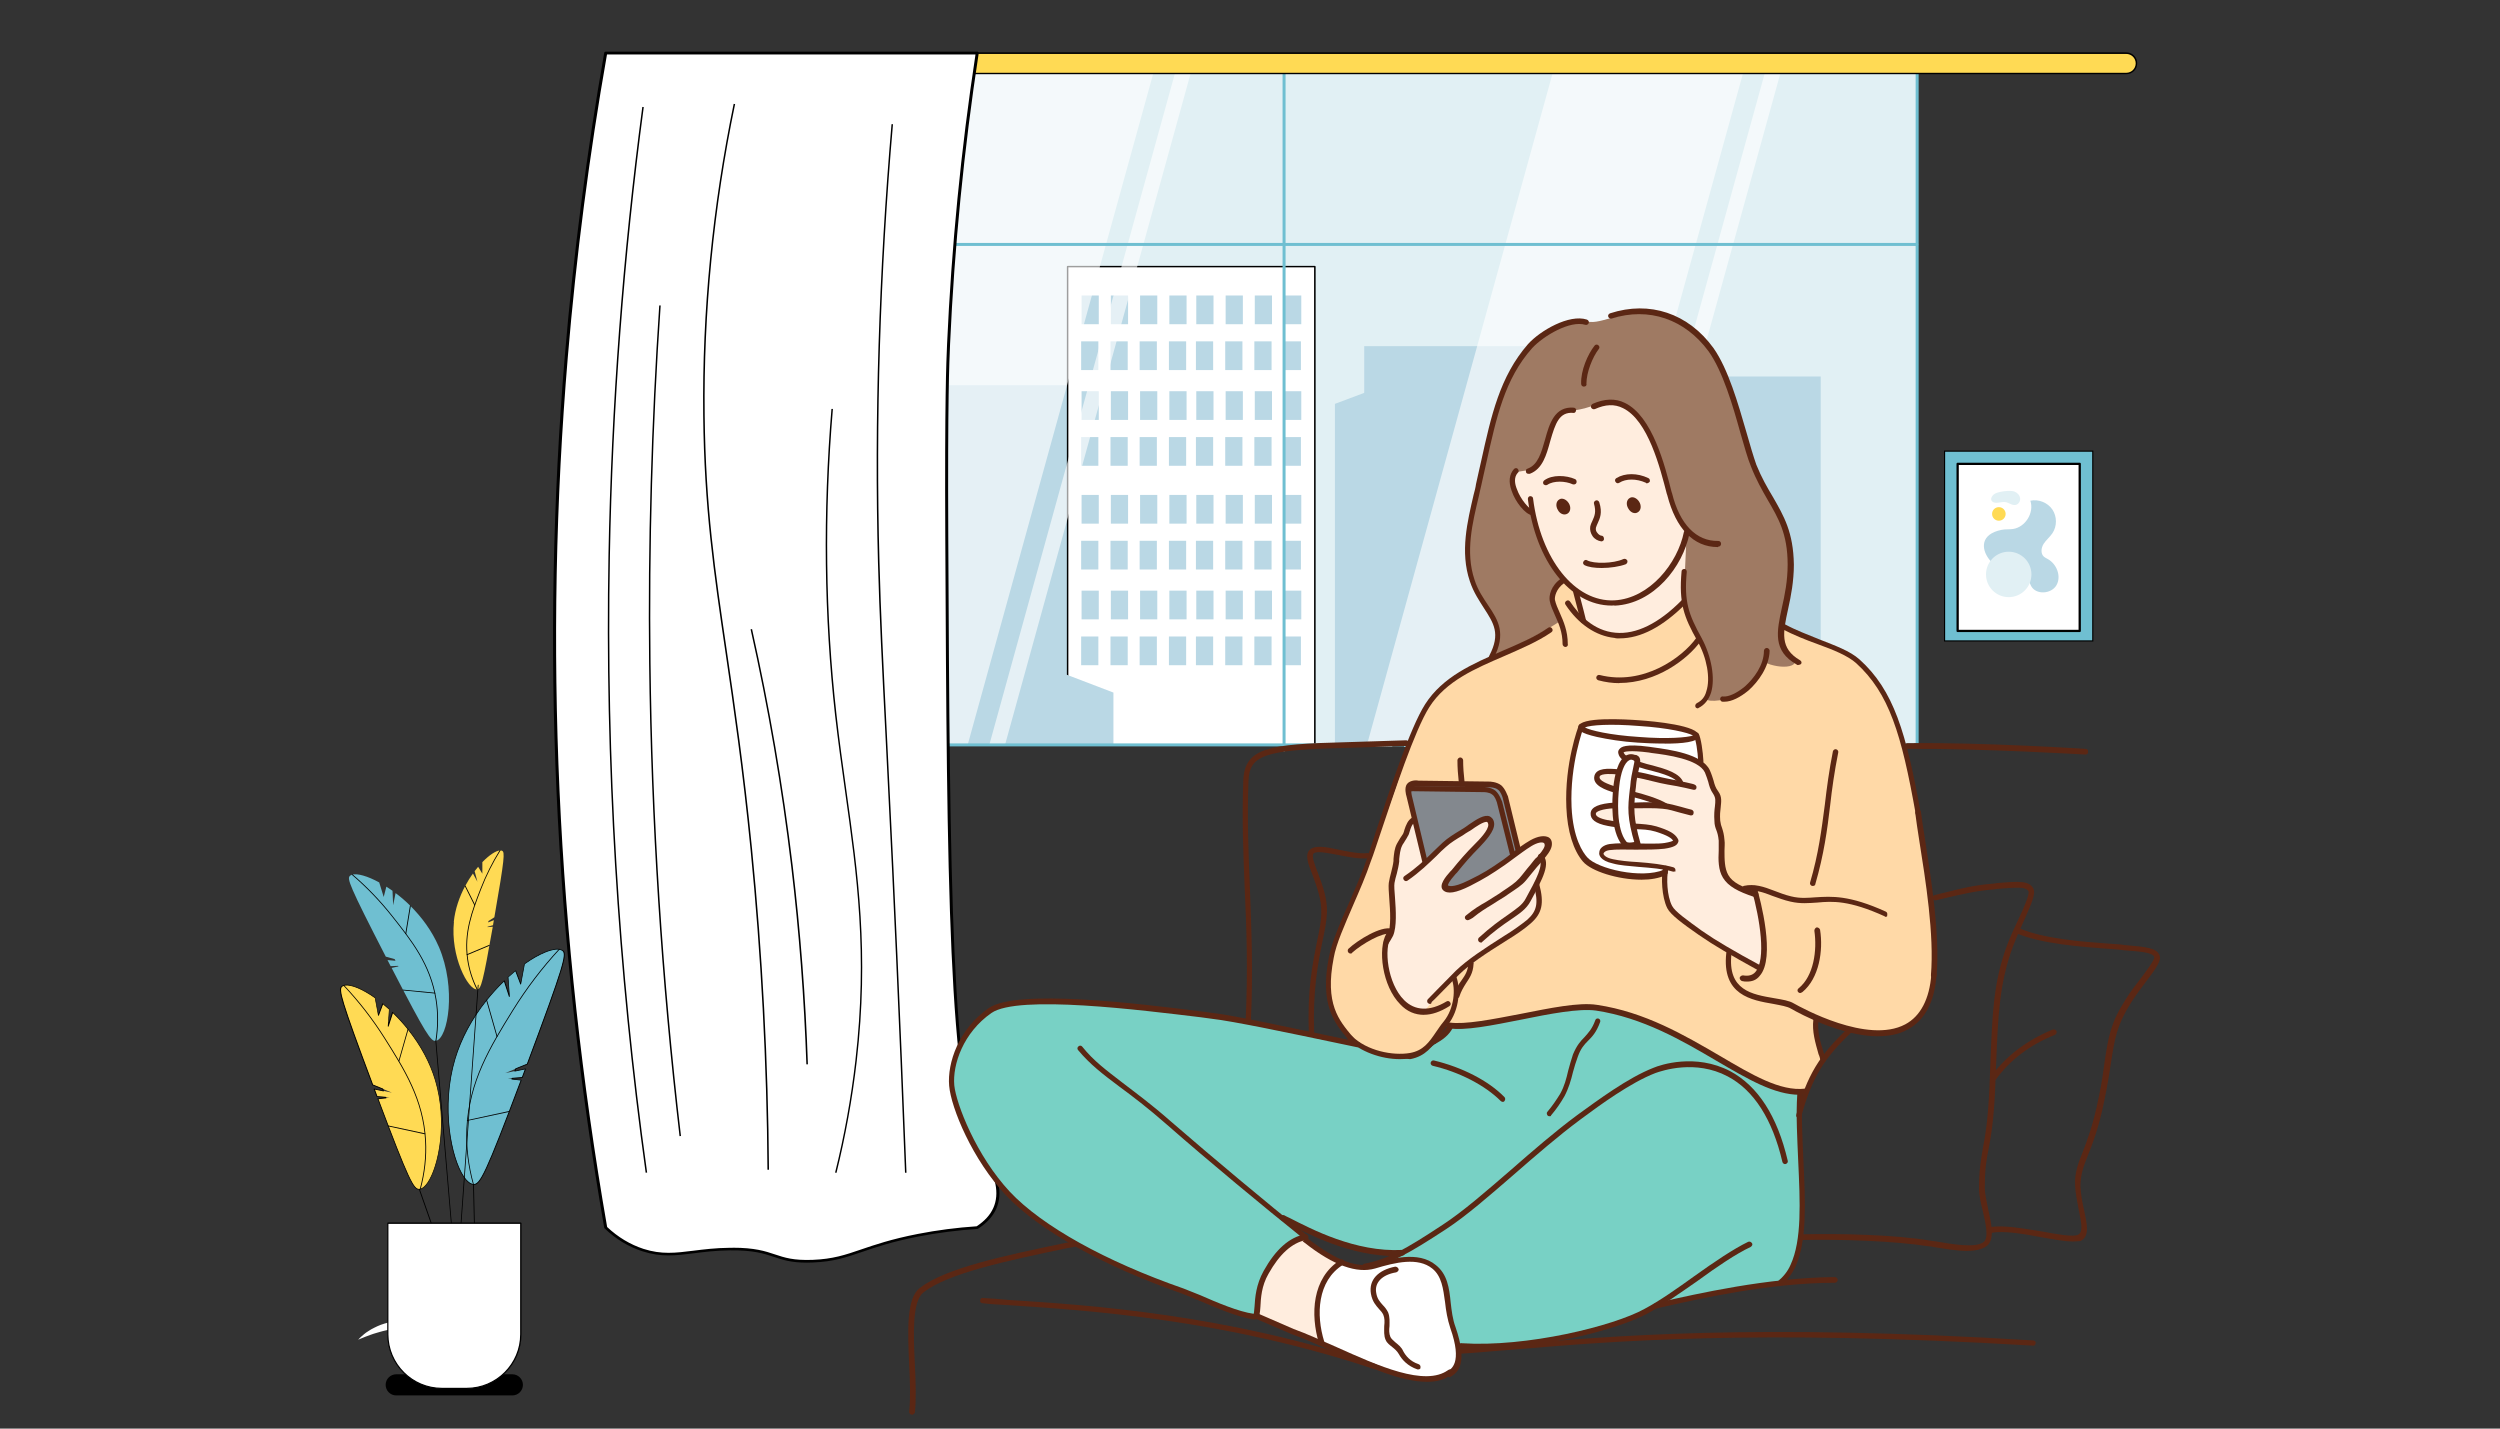 <?xml version="1.0" encoding="UTF-8"?>
<svg id="_圖層_1" data-name="圖層 1" xmlns="http://www.w3.org/2000/svg" xmlns:xlink="http://www.w3.org/1999/xlink" viewBox="0 0 350 200">
  <rect x="0" y="0" width="350" height="200" fill="#333333" stroke="none"/>
  <defs>
    <style>
      .cls-1 {
        fill: none;
      }

      .cls-2 {
        fill: #5b2714;
      }

      .cls-3 {
        fill: #e1f0f4;
      }

      .cls-4 {
        fill: #e1f0f4;
      }

      .cls-5 {
        fill: #6fbfd1;
      }

      .cls-6 {
        fill: #6fbfd1;
      }

      .cls-7 {
        opacity: .62;
      }

      .cls-7, .cls-8 {
        fill: #fff;
      }

      .cls-9 {
        fill: #ffedde;
      }

      .cls-10 {
        fill: #9f7a63;
      }

      .cls-11 {
        fill: #83888e;
      }

      .cls-12 {
        fill: #ffd9a7;
      }

      .cls-13 {
        fill: #bad8e5;
      }

      .cls-14 {
        fill: #bad8e5;
      }

      .cls-15 {
        fill: #78d1c5;
      }

      .cls-16 {
        fill: #ffda54;
      }

      .cls-17 {
        fill: #ffda54;
      }

      .cls-18 {
        clip-path: url(#clippath);
      }
    </style>
    <clipPath id="clippath">
      <rect class="cls-1" x="-474" y="-1122" width="1917" height="907"/>
    </clipPath>
  </defs>
  <g class="cls-18">
    <path class="cls-15" d="M1449.97-251.32V54.33H-493.8v-349.76c138.67-42.63,285.69-65.37,432.4-83.89,65.55-7.49,131.38-13.96,197.43-18.02,49.18-2.57,98.52-2.66,147.64-6.09,93.72-5.84,188.1-10.54,281.95-9.52,91.02,2.64,182.12,7.46,272.05,19.07,50.3,6.56,100.89,11.81,150.19,22.35,80.44,12.9,159.94,29.43,238.27,48.66,77.1,18.92,155,37.44,223.83,71.53Z"/>
  </g>
  <g>
    <path class="cls-8" d="M61.35,186.15s-.16-.1-.44-.27c-.14-.09-.32-.17-.53-.26-.11-.05-.22-.1-.34-.15-.12-.05-.25-.09-.39-.13-.13-.04-.28-.1-.42-.14-.15-.04-.3-.07-.46-.11-.16-.04-.32-.07-.5-.1-.17-.03-.34-.06-.52-.07-.36-.03-.73-.06-1.1-.05-.38,0-.76.04-1.14.07-.38.06-.76.11-1.13.21-.37.08-.72.21-1.06.32-.33.14-.66.26-.94.42-.14.08-.28.15-.42.22-.13.08-.26.16-.38.24-.12.08-.24.15-.34.22-.1.08-.2.15-.29.23-.18.14-.33.27-.45.39-.24.23-.36.37-.36.37,0,0,.18-.07.48-.2.14-.07.33-.14.54-.22.21-.09.44-.17.7-.26.25-.1.53-.18.83-.27.14-.05.29-.09.45-.13.15-.04.31-.09.47-.13.32-.07.66-.16,1-.22.34-.07.69-.11,1.04-.17.35-.03.7-.08,1.05-.09.35-.03.69-.03,1.02-.04.33.01.66,0,.96.02.3.02.6.03.87.06.27.02.52.05.74.08.22.03.42.05.58.08.32.05.51.07.51.07Z"/>
    <g>
      <g>
        <g>
          <rect class="cls-6" x="272.24" y="63.16" width="20.75" height="26.57"/>
          <path d="M293.07,89.81h-20.91v-26.73h20.91v26.73ZM272.32,89.65h20.59v-26.41h-20.59v26.41Z"/>
        </g>
        <g>
          <rect class="cls-8" x="274.07" y="64.94" width="17.09" height="23.39"/>
          <path d="M291.16,88.49h-17.09c-.09,0-.16-.07-.16-.16v-23.39c0-.09.07-.16.16-.16h17.09c.09,0,.16.07.16.16v23.39c0,.09-.07.16-.16.16ZM274.23,88.17h16.77v-23.07h-16.77v23.07Z"/>
        </g>
        <path class="cls-13" d="M280.21,74.18c.52-.11,1.07-.04,1.6-.12,1.75-.26,3-2.28,2.44-3.96,1.15-.25,2.42.26,3.08,1.23.66.97.67,2.34.01,3.32-.36.54-.89.95-1.24,1.5-.34.55-.44,1.36.05,1.79.15.13.34.21.51.31,1.27.68,1.96,2.42,1.25,3.67-.71,1.25-2.86,1.4-3.55.13-.69-1.27-.27-2.11-1.61-2.94-2.27,3.07-8.4-3.74-2.54-4.93Z"/>
        <circle class="cls-3" cx="281.22" cy="80.42" r="3.18"/>
        <circle class="cls-16" cx="279.84" cy="71.95" r=".95"/>
        <path class="cls-3" d="M278.76,69.85c-.01.33.29.57.84.54.38-.02.77-.16,1.15-.1.5.08.95.51,1.45.4.42-.09.69-.57.61-.99-.08-.42-.43-.76-.84-.9-.56-.19-2.36,0-2.84.42-.24.21-.36.44-.37.63Z"/>
      </g>
      <g>
        <g>
          <g>
            <rect class="cls-4" x="92.42" y="8.79" width="175.99" height="95.51"/>
            <rect class="cls-14" x="232.96" y="52.71" width="21.94" height="51.58"/>
            <polygon class="cls-14" points="228.12 48.46 228.12 104.29 219.27 104.29 219.27 104.57 216.84 104.57 216.84 104.29 215.14 104.29 215.14 104.57 212.72 104.57 212.72 104.29 211.04 104.29 211.04 104.57 208.62 104.57 208.62 104.29 206.91 104.29 206.91 104.57 204.49 104.57 204.49 104.29 203.12 104.29 203.12 104.57 200.69 104.57 200.69 104.29 198.99 104.29 198.99 104.57 196.57 104.57 196.57 104.29 194.89 104.29 194.89 104.57 192.47 104.57 192.47 104.29 190.99 104.29 190.99 48.46 228.12 48.46"/>
            <rect class="cls-14" x="132.08" y="53.93" width="37.12" height="50.37"/>
            <g>
              <rect class="cls-14" x="108.03" y="61.59" width="34.61" height="42.71"/>
              <g>
                <g>
                  <g>
                    <rect class="cls-14" x="110.01" y="67.28" width="2.41" height="4.02"/>
                    <rect class="cls-14" x="114.11" y="67.28" width="2.41" height="4.02"/>
                    <rect class="cls-14" x="118.2" y="67.28" width="2.41" height="4.02"/>
                    <rect class="cls-14" x="122.3" y="67.28" width="2.41" height="4.02"/>
                  </g>
                  <g>
                    <rect class="cls-14" x="126.07" y="67.28" width="2.41" height="4.02"/>
                    <rect class="cls-14" x="130.18" y="67.28" width="2.41" height="4.02"/>
                    <rect class="cls-14" x="134.26" y="67.28" width="2.41" height="4.02"/>
                    <rect class="cls-14" x="138.36" y="67.28" width="2.41" height="4.02"/>
                  </g>
                </g>
                <g>
                  <g>
                    <rect class="cls-14" x="109.95" y="73.7" width="2.41" height="4.02"/>
                    <rect class="cls-14" x="114.06" y="73.7" width="2.41" height="4.02"/>
                    <rect class="cls-14" x="118.14" y="73.7" width="2.41" height="4.02"/>
                    <rect class="cls-14" x="122.24" y="73.7" width="2.41" height="4.02"/>
                  </g>
                  <g>
                    <rect class="cls-14" x="126.02" y="73.7" width="2.41" height="4.02"/>
                    <rect class="cls-14" x="130.12" y="73.7" width="2.41" height="4.02"/>
                    <rect class="cls-14" x="134.2" y="73.7" width="2.41" height="4.02"/>
                    <rect class="cls-14" x="138.31" y="73.7" width="2.41" height="4.02"/>
                  </g>
                </g>
              </g>
              <g>
                <g>
                  <g>
                    <rect class="cls-14" x="109.98" y="83.19" width="2.41" height="4.02"/>
                    <rect class="cls-14" x="114.08" y="83.19" width="2.41" height="4.02"/>
                    <rect class="cls-14" x="118.17" y="83.19" width="2.41" height="4.02"/>
                    <rect class="cls-14" x="122.27" y="83.19" width="2.41" height="4.02"/>
                  </g>
                  <g>
                    <rect class="cls-14" x="126.05" y="83.19" width="2.41" height="4.02"/>
                    <rect class="cls-14" x="130.15" y="83.19" width="2.41" height="4.02"/>
                    <rect class="cls-14" x="134.23" y="83.19" width="2.41" height="4.02"/>
                    <rect class="cls-14" x="138.34" y="83.19" width="2.41" height="4.02"/>
                  </g>
                </g>
                <g>
                  <g>
                    <rect class="cls-14" x="109.93" y="89.61" width="2.41" height="4.02"/>
                    <rect class="cls-14" x="114.03" y="89.61" width="2.41" height="4.02"/>
                    <rect class="cls-14" x="118.11" y="89.61" width="2.41" height="4.02"/>
                    <rect class="cls-14" x="122.22" y="89.61" width="2.41" height="4.02"/>
                  </g>
                  <g>
                    <rect class="cls-14" x="125.99" y="89.61" width="2.41" height="4.02"/>
                    <rect class="cls-14" x="130.09" y="89.61" width="2.41" height="4.02"/>
                    <rect class="cls-14" x="134.18" y="89.61" width="2.41" height="4.02"/>
                    <rect class="cls-14" x="138.28" y="89.61" width="2.41" height="4.02"/>
                  </g>
                </g>
              </g>
            </g>
            <g>
              <g>
                <rect class="cls-8" x="149.47" y="37.33" width="34.61" height="66.96"/>
                <path d="M184.08,104.4h-34.61c-.06,0-.11-.05-.11-.11V37.33c0-.06.05-.11.11-.11h34.61c.06,0,.11.05.11.11v66.96c0,.06-.05.11-.11.11ZM149.57,104.19h34.4V37.43h-34.4v66.75Z"/>
              </g>
              <g>
                <g>
                  <g>
                    <g>
                      <rect class="cls-14" x="151.42" y="41.37" width="2.41" height="4.02"/>
                      <rect class="cls-14" x="155.52" y="41.37" width="2.41" height="4.02"/>
                      <rect class="cls-14" x="159.61" y="41.37" width="2.41" height="4.02"/>
                      <rect class="cls-14" x="163.71" y="41.37" width="2.41" height="4.02"/>
                    </g>
                    <g>
                      <rect class="cls-14" x="167.48" y="41.37" width="2.41" height="4.02"/>
                      <rect class="cls-14" x="171.59" y="41.37" width="2.41" height="4.02"/>
                      <rect class="cls-14" x="175.67" y="41.37" width="2.41" height="4.02"/>
                      <rect class="cls-14" x="179.77" y="41.37" width="2.41" height="4.02"/>
                    </g>
                  </g>
                  <g>
                    <g>
                      <rect class="cls-14" x="151.36" y="47.79" width="2.41" height="4.02"/>
                      <rect class="cls-14" x="155.47" y="47.79" width="2.41" height="4.02"/>
                      <rect class="cls-14" x="159.55" y="47.79" width="2.41" height="4.02"/>
                      <rect class="cls-14" x="163.65" y="47.79" width="2.41" height="4.02"/>
                    </g>
                    <g>
                      <rect class="cls-14" x="167.43" y="47.79" width="2.41" height="4.02"/>
                      <rect class="cls-14" x="171.53" y="47.79" width="2.41" height="4.02"/>
                      <rect class="cls-14" x="175.61" y="47.79" width="2.41" height="4.02"/>
                      <rect class="cls-14" x="179.72" y="47.79" width="2.41" height="4.02"/>
                    </g>
                  </g>
                </g>
                <g>
                  <g>
                    <g>
                      <rect class="cls-14" x="151.42" y="54.77" width="2.41" height="4.02"/>
                      <rect class="cls-14" x="155.52" y="54.77" width="2.41" height="4.02"/>
                      <rect class="cls-14" x="159.61" y="54.77" width="2.41" height="4.02"/>
                      <rect class="cls-14" x="163.71" y="54.77" width="2.41" height="4.02"/>
                    </g>
                    <g>
                      <rect class="cls-14" x="167.48" y="54.77" width="2.41" height="4.02"/>
                      <rect class="cls-14" x="171.59" y="54.77" width="2.41" height="4.02"/>
                      <rect class="cls-14" x="175.67" y="54.77" width="2.41" height="4.02"/>
                      <rect class="cls-14" x="179.77" y="54.77" width="2.41" height="4.02"/>
                    </g>
                  </g>
                  <g>
                    <g>
                      <rect class="cls-14" x="151.36" y="61.19" width="2.41" height="4.02"/>
                      <rect class="cls-14" x="155.47" y="61.19" width="2.41" height="4.02"/>
                      <rect class="cls-14" x="159.55" y="61.19" width="2.41" height="4.02"/>
                      <rect class="cls-14" x="163.65" y="61.19" width="2.41" height="4.02"/>
                    </g>
                    <g>
                      <rect class="cls-14" x="167.43" y="61.19" width="2.41" height="4.02"/>
                      <rect class="cls-14" x="171.53" y="61.19" width="2.41" height="4.02"/>
                      <rect class="cls-14" x="175.61" y="61.19" width="2.41" height="4.02"/>
                      <rect class="cls-14" x="179.72" y="61.19" width="2.41" height="4.02"/>
                    </g>
                  </g>
                </g>
              </g>
              <g>
                <g>
                  <g>
                    <g>
                      <rect class="cls-14" x="151.42" y="69.29" width="2.41" height="4.02"/>
                      <rect class="cls-14" x="155.52" y="69.29" width="2.41" height="4.02"/>
                      <rect class="cls-14" x="159.61" y="69.29" width="2.41" height="4.02"/>
                      <rect class="cls-14" x="163.71" y="69.29" width="2.41" height="4.02"/>
                    </g>
                    <g>
                      <rect class="cls-14" x="167.48" y="69.29" width="2.41" height="4.02"/>
                      <rect class="cls-14" x="171.59" y="69.29" width="2.41" height="4.02"/>
                      <rect class="cls-14" x="175.67" y="69.29" width="2.41" height="4.02"/>
                      <rect class="cls-14" x="179.77" y="69.29" width="2.41" height="4.02"/>
                    </g>
                  </g>
                  <g>
                    <g>
                      <rect class="cls-14" x="151.36" y="75.71" width="2.41" height="4.02"/>
                      <rect class="cls-14" x="155.47" y="75.71" width="2.41" height="4.02"/>
                      <rect class="cls-14" x="159.55" y="75.71" width="2.41" height="4.02"/>
                      <rect class="cls-14" x="163.65" y="75.71" width="2.41" height="4.02"/>
                    </g>
                    <g>
                      <rect class="cls-14" x="167.43" y="75.71" width="2.41" height="4.02"/>
                      <rect class="cls-14" x="171.53" y="75.71" width="2.41" height="4.02"/>
                      <rect class="cls-14" x="175.61" y="75.71" width="2.41" height="4.02"/>
                      <rect class="cls-14" x="179.72" y="75.71" width="2.41" height="4.02"/>
                    </g>
                  </g>
                </g>
                <g>
                  <g>
                    <g>
                      <rect class="cls-14" x="151.42" y="82.69" width="2.41" height="4.02"/>
                      <rect class="cls-14" x="155.52" y="82.69" width="2.41" height="4.02"/>
                      <rect class="cls-14" x="159.61" y="82.69" width="2.41" height="4.02"/>
                      <rect class="cls-14" x="163.71" y="82.69" width="2.41" height="4.02"/>
                    </g>
                    <g>
                      <rect class="cls-14" x="167.48" y="82.69" width="2.41" height="4.02"/>
                      <rect class="cls-14" x="171.59" y="82.69" width="2.41" height="4.02"/>
                      <rect class="cls-14" x="175.67" y="82.69" width="2.41" height="4.02"/>
                      <rect class="cls-14" x="179.77" y="82.69" width="2.41" height="4.02"/>
                    </g>
                  </g>
                  <g>
                    <g>
                      <rect class="cls-14" x="151.36" y="89.11" width="2.41" height="4.02"/>
                      <rect class="cls-14" x="155.47" y="89.11" width="2.41" height="4.02"/>
                      <rect class="cls-14" x="159.55" y="89.11" width="2.41" height="4.02"/>
                      <rect class="cls-14" x="163.65" y="89.11" width="2.41" height="4.02"/>
                    </g>
                    <g>
                      <rect class="cls-14" x="167.43" y="89.11" width="2.41" height="4.02"/>
                      <rect class="cls-14" x="171.53" y="89.11" width="2.41" height="4.02"/>
                      <rect class="cls-14" x="175.61" y="89.11" width="2.41" height="4.02"/>
                      <rect class="cls-14" x="179.72" y="89.11" width="2.41" height="4.02"/>
                    </g>
                  </g>
                </g>
              </g>
            </g>
            <g>
              <path class="cls-14" d="M155.88,96.95v7.34h-22.3v-7.34c3.02-1.2,6.04-2.4,9.06-3.6.62-.25,1.24-.5,1.86-.74,1.66.63,3.31,1.26,4.97,1.9,2.14.82,4.28,1.63,6.41,2.45Z"/>
              <g>
                <g>
                  <rect class="cls-14" x="135.37" y="101.17" width="1.45" height="2.42"/>
                  <rect class="cls-14" x="137.84" y="101.17" width="1.45" height="2.42"/>
                  <rect class="cls-14" x="140.29" y="101.17" width="1.45" height="2.42"/>
                  <rect class="cls-14" x="142.76" y="101.17" width="1.45" height="2.42"/>
                </g>
                <g>
                  <rect class="cls-14" x="145.03" y="101.17" width="1.45" height="2.42"/>
                  <rect class="cls-14" x="147.5" y="101.17" width="1.45" height="2.42"/>
                  <rect class="cls-14" x="149.95" y="101.17" width="1.45" height="2.42"/>
                  <rect class="cls-14" x="152.42" y="101.17" width="1.45" height="2.42"/>
                </g>
              </g>
            </g>
            <path class="cls-14" d="M221.47,56.54v47.75h-2.2v.28h-2.42v-.28h-1.7v.28h-2.42v-.28h-1.68v.28h-2.42v-.28h-1.71v.28h-2.42v-.28h-1.37v.28h-2.42v-.28h-1.7v.28h-2.42v-.28h-1.68v.28h-2.42v-.28h-1.7v.28h-2.42v-.28h-1.48v-47.75c1.38-.52,2.76-1.03,4.13-1.55,4.27-1.6,8.55-3.2,12.82-4.81,5.89,2.12,11.77,4.24,17.66,6.36Z"/>
            <g>
              <g>
                <g>
                  <g>
                    <g>
                      <g>
                        <rect class="cls-14" x="188.13" y="57.97" width="2.42" height="2.42"/>
                        <rect class="cls-14" x="192.25" y="57.97" width="2.42" height="2.42"/>
                        <rect class="cls-14" x="196.35" y="57.97" width="2.42" height="2.42"/>
                        <rect class="cls-14" x="200.48" y="57.97" width="2.42" height="2.42"/>
                      </g>
                      <g>
                        <rect class="cls-14" x="204.27" y="57.97" width="2.42" height="2.42"/>
                        <rect class="cls-14" x="208.4" y="57.97" width="2.42" height="2.42"/>
                        <rect class="cls-14" x="212.5" y="57.97" width="2.42" height="2.42"/>
                        <rect class="cls-14" x="216.63" y="57.97" width="2.42" height="2.42"/>
                      </g>
                    </g>
                    <g>
                      <g>
                        <rect class="cls-14" x="188.07" y="61.83" width="2.42" height="2.42"/>
                        <rect class="cls-14" x="192.19" y="61.83" width="2.42" height="2.42"/>
                        <rect class="cls-14" x="196.3" y="61.83" width="2.42" height="2.42"/>
                        <rect class="cls-14" x="200.42" y="61.83" width="2.42" height="2.42"/>
                      </g>
                      <g>
                        <rect class="cls-14" x="204.22" y="61.83" width="2.42" height="2.42"/>
                        <rect class="cls-14" x="208.34" y="61.83" width="2.42" height="2.42"/>
                        <rect class="cls-14" x="212.45" y="61.83" width="2.42" height="2.42"/>
                        <rect class="cls-14" x="216.57" y="61.83" width="2.42" height="2.42"/>
                      </g>
                    </g>
                  </g>
                  <g>
                    <g>
                      <g>
                        <rect class="cls-14" x="188.13" y="66.03" width="2.42" height="2.42"/>
                        <rect class="cls-14" x="192.25" y="66.03" width="2.42" height="2.42"/>
                        <rect class="cls-14" x="196.35" y="66.03" width="2.42" height="2.42"/>
                        <rect class="cls-14" x="200.48" y="66.03" width="2.42" height="2.42"/>
                      </g>
                      <g>
                        <rect class="cls-14" x="204.27" y="66.03" width="2.42" height="2.42"/>
                        <rect class="cls-14" x="208.4" y="66.03" width="2.42" height="2.42"/>
                        <rect class="cls-14" x="212.5" y="66.03" width="2.42" height="2.42"/>
                        <rect class="cls-14" x="216.63" y="66.03" width="2.42" height="2.42"/>
                      </g>
                    </g>
                    <g>
                      <g>
                        <rect class="cls-14" x="188.07" y="69.89" width="2.42" height="2.42"/>
                        <rect class="cls-14" x="192.19" y="69.89" width="2.42" height="2.42"/>
                        <rect class="cls-14" x="196.3" y="69.89" width="2.42" height="2.42"/>
                        <rect class="cls-14" x="200.42" y="69.89" width="2.42" height="2.42"/>
                      </g>
                      <g>
                        <rect class="cls-14" x="204.22" y="69.89" width="2.42" height="2.42"/>
                        <rect class="cls-14" x="208.34" y="69.89" width="2.42" height="2.42"/>
                        <rect class="cls-14" x="212.45" y="69.89" width="2.42" height="2.42"/>
                        <rect class="cls-14" x="216.57" y="69.89" width="2.42" height="2.42"/>
                      </g>
                    </g>
                  </g>
                </g>
                <g>
                  <g>
                    <g>
                      <g>
                        <rect class="cls-14" x="188.34" y="73.62" width="2.42" height="2.42"/>
                        <rect class="cls-14" x="192.47" y="73.62" width="2.42" height="2.42"/>
                        <rect class="cls-14" x="196.57" y="73.62" width="2.42" height="2.42"/>
                        <rect class="cls-14" x="200.7" y="73.62" width="2.42" height="2.42"/>
                      </g>
                      <g>
                        <rect class="cls-14" x="204.49" y="73.62" width="2.42" height="2.42"/>
                        <rect class="cls-14" x="208.62" y="73.62" width="2.42" height="2.42"/>
                        <rect class="cls-14" x="212.72" y="73.62" width="2.42" height="2.42"/>
                        <rect class="cls-14" x="216.84" y="73.62" width="2.42" height="2.42"/>
                      </g>
                    </g>
                    <g>
                      <g>
                        <rect class="cls-14" x="188.29" y="77.48" width="2.42" height="2.42"/>
                        <rect class="cls-14" x="192.41" y="77.48" width="2.42" height="2.42"/>
                        <rect class="cls-14" x="196.51" y="77.48" width="2.42" height="2.42"/>
                        <rect class="cls-14" x="200.64" y="77.48" width="2.42" height="2.42"/>
                      </g>
                      <g>
                        <rect class="cls-14" x="204.43" y="77.48" width="2.42" height="2.42"/>
                        <rect class="cls-14" x="208.56" y="77.48" width="2.42" height="2.42"/>
                        <rect class="cls-14" x="212.66" y="77.48" width="2.42" height="2.42"/>
                        <rect class="cls-14" x="216.79" y="77.48" width="2.42" height="2.42"/>
                      </g>
                    </g>
                  </g>
                  <g>
                    <g>
                      <g>
                        <rect class="cls-14" x="188.34" y="81.67" width="2.42" height="2.42"/>
                        <rect class="cls-14" x="192.47" y="81.67" width="2.42" height="2.42"/>
                        <rect class="cls-14" x="196.57" y="81.67" width="2.42" height="2.42"/>
                        <rect class="cls-14" x="200.7" y="81.67" width="2.42" height="2.42"/>
                      </g>
                      <g>
                        <rect class="cls-14" x="204.49" y="81.67" width="2.42" height="2.42"/>
                        <rect class="cls-14" x="208.62" y="81.67" width="2.42" height="2.42"/>
                        <rect class="cls-14" x="212.72" y="81.67" width="2.42" height="2.42"/>
                        <rect class="cls-14" x="216.84" y="81.67" width="2.42" height="2.42"/>
                      </g>
                    </g>
                    <g>
                      <g>
                        <rect class="cls-14" x="188.29" y="85.53" width="2.42" height="2.42"/>
                        <rect class="cls-14" x="192.41" y="85.53" width="2.42" height="2.42"/>
                        <rect class="cls-14" x="196.51" y="85.53" width="2.42" height="2.42"/>
                        <rect class="cls-14" x="200.64" y="85.53" width="2.42" height="2.42"/>
                      </g>
                      <g>
                        <rect class="cls-14" x="204.43" y="85.53" width="2.42" height="2.42"/>
                        <rect class="cls-14" x="208.56" y="85.53" width="2.42" height="2.42"/>
                        <rect class="cls-14" x="212.66" y="85.53" width="2.42" height="2.42"/>
                        <rect class="cls-14" x="216.79" y="85.53" width="2.42" height="2.42"/>
                      </g>
                    </g>
                  </g>
                </g>
              </g>
              <g>
                <g>
                  <g>
                    <g>
                      <rect class="cls-14" x="188.34" y="89.34" width="2.42" height="2.42"/>
                      <rect class="cls-14" x="192.47" y="89.34" width="2.42" height="2.42"/>
                      <rect class="cls-14" x="196.57" y="89.34" width="2.42" height="2.42"/>
                      <rect class="cls-14" x="200.7" y="89.34" width="2.42" height="2.42"/>
                    </g>
                    <g>
                      <rect class="cls-14" x="204.49" y="89.34" width="2.42" height="2.42"/>
                      <rect class="cls-14" x="208.62" y="89.34" width="2.42" height="2.42"/>
                      <rect class="cls-14" x="212.72" y="89.34" width="2.42" height="2.42"/>
                      <rect class="cls-14" x="216.84" y="89.34" width="2.42" height="2.42"/>
                    </g>
                  </g>
                  <g>
                    <g>
                      <rect class="cls-14" x="188.29" y="93.2" width="2.42" height="2.42"/>
                      <rect class="cls-14" x="192.41" y="93.2" width="2.42" height="2.42"/>
                      <rect class="cls-14" x="196.51" y="93.2" width="2.42" height="2.42"/>
                      <rect class="cls-14" x="200.64" y="93.2" width="2.42" height="2.42"/>
                    </g>
                    <g>
                      <rect class="cls-14" x="204.43" y="93.2" width="2.42" height="2.42"/>
                      <rect class="cls-14" x="208.56" y="93.2" width="2.42" height="2.42"/>
                      <rect class="cls-14" x="212.66" y="93.2" width="2.42" height="2.42"/>
                      <rect class="cls-14" x="216.79" y="93.2" width="2.42" height="2.42"/>
                    </g>
                  </g>
                </g>
                <g>
                  <g>
                    <g>
                      <rect class="cls-14" x="188.34" y="97.39" width="2.42" height="2.42"/>
                      <rect class="cls-14" x="192.47" y="97.39" width="2.42" height="2.42"/>
                      <rect class="cls-14" x="196.57" y="97.39" width="2.42" height="2.42"/>
                      <rect class="cls-14" x="200.69" y="97.39" width="2.42" height="2.42"/>
                    </g>
                    <g>
                      <rect class="cls-14" x="204.49" y="97.39" width="2.42" height="2.42"/>
                      <rect class="cls-14" x="208.62" y="97.39" width="2.42" height="2.42"/>
                      <rect class="cls-14" x="212.72" y="97.39" width="2.42" height="2.42"/>
                      <rect class="cls-14" x="216.84" y="97.39" width="2.42" height="2.42"/>
                    </g>
                  </g>
                  <g>
                    <g>
                      <rect class="cls-14" x="188.29" y="101.25" width="2.42" height="2.42"/>
                      <rect class="cls-14" x="192.41" y="101.25" width="2.42" height="2.42"/>
                      <rect class="cls-14" x="196.51" y="101.25" width="2.42" height="2.42"/>
                      <rect class="cls-14" x="200.64" y="101.25" width="2.42" height="2.42"/>
                    </g>
                    <g>
                      <rect class="cls-14" x="204.43" y="101.25" width="2.42" height="2.42"/>
                      <rect class="cls-14" x="208.56" y="101.25" width="2.42" height="2.42"/>
                      <rect class="cls-14" x="212.66" y="101.25" width="2.42" height="2.42"/>
                      <rect class="cls-14" x="216.79" y="101.25" width="2.42" height="2.42"/>
                    </g>
                  </g>
                </g>
              </g>
            </g>
            <g>
              <polygon class="cls-7" points="161.87 8.79 135.47 104.29 108.81 104.29 135.21 8.79 161.87 8.79"/>
              <polygon class="cls-7" points="167.1 8.79 140.7 104.29 138.5 104.29 164.9 8.79 167.1 8.79"/>
            </g>
            <g>
              <polygon class="cls-7" points="244.43 8.79 218.03 104.29 191.37 104.29 217.77 8.79 244.43 8.79"/>
              <polygon class="cls-7" points="249.66 8.79 223.26 104.29 221.06 104.29 247.47 8.79 249.66 8.79"/>
            </g>
            <path class="cls-5" d="M268.41,104.5H92.42c-.12,0-.21-.09-.21-.21V8.78c0-.12.09-.21.21-.21h175.98c.12,0,.21.09.21.21v95.51c0,.12-.09.21-.21.21ZM92.63,104.08h175.56V9H92.63v95.09Z"/>
          </g>
          <path class="cls-5" d="M179.77,105.21c-.12,0-.21-.09-.21-.21V8.79c0-.12.09-.21.21-.21s.21.09.21.21v96.21c0,.12-.09.21-.21.21Z"/>
          <path class="cls-5" d="M268.34,34.43H92.42c-.12,0-.21-.09-.21-.21s.09-.21.21-.21h175.92c.12,0,.21.09.21.21s-.09.21-.21.21Z"/>
        </g>
        <g>
          <path class="cls-17" d="M297.67,10.29H98.85c-.78,0-1.42-.64-1.42-1.42h0c0-.78.64-1.42,1.42-1.42h198.83c.78,0,1.42.64,1.42,1.42h0c0,.78-.64,1.42-1.42,1.42Z"/>
          <path d="M297.67,10.39H98.85c-.84,0-1.53-.68-1.53-1.53s.68-1.53,1.53-1.53h198.83c.84,0,1.53.68,1.53,1.53s-.68,1.53-1.53,1.53ZM98.85,7.55c-.73,0-1.32.59-1.32,1.32s.59,1.32,1.32,1.32h198.83c.73,0,1.32-.59,1.32-1.32s-.59-1.32-1.32-1.32H98.85Z"/>
        </g>
        <g>
          <g>
            <path class="cls-8" d="M136.82,171.86c-1.85.12-4.76.39-8.26,1.07-8.08,1.57-9.41,3.43-14.78,3.63-5.6.21-5.03-1.78-11.6-1.7-5.46.07-8.06,1.47-12.16.14-2.48-.8-4.2-2.18-5.21-3.15-6.03-34.68-9.38-75.91-5.51-121.96,1.25-14.91,3.16-29.09,5.51-42.48h52.01c-1.5,9.82-3.25,23.83-4.01,40.76-.13,2.88-.34,8.35-.25,27.06.24,48.81.47,78.77,5.14,86.23.5.79,3.01,4.47,1.58,7.7-.58,1.31-1.65,2.17-2.46,2.7Z"/>
            <path d="M112.97,176.77c-2.23,0-3.39-.39-4.61-.8-1.41-.47-2.86-.96-6.18-.92-2,.02-3.62.23-5.06.41-2.54.32-4.54.57-7.18-.28-1.95-.63-3.73-1.71-5.29-3.2-.03-.03-.05-.06-.06-.1-7.06-40.55-8.91-81.6-5.52-122,1.19-14.16,3.05-28.45,5.52-42.49.02-.09.1-.16.21-.16h52.01c.06,0,.12.02.16.07.04.04.06.1.05.15-2.05,13.4-3.4,27.1-4.01,40.74-.11,2.5-.34,7.69-.25,27.06.23,47.31.38,78.57,5.12,86.13l.08.13c1.93,3.03,2.44,5.63,1.51,7.73-.47,1.06-1.33,2-2.54,2.78-.03.02-.07.03-.11.03-2.75.18-5.52.54-8.23,1.06-3.71.72-6.03,1.52-7.9,2.16-2.23.76-3.99,1.37-6.91,1.48-.29.01-.56.02-.82.02ZM102.56,174.68c3.12,0,4.56.48,5.94.94,1.32.44,2.57.86,5.26.76,2.86-.11,4.59-.7,6.78-1.45,1.88-.64,4.22-1.45,7.96-2.18,2.71-.53,5.48-.89,8.23-1.07,1.12-.73,1.91-1.6,2.34-2.58.88-1.98.38-4.47-1.48-7.4l-.08-.13c-4.79-7.65-4.94-38.95-5.17-86.32-.09-19.37.14-24.57.25-27.07.61-13.57,1.94-27.22,3.98-40.56h-51.59c-2.46,13.98-4.3,28.21-5.48,42.3-3.39,40.36-1.54,81.36,5.5,121.86,1.51,1.42,3.22,2.45,5.08,3.06,2.54.82,4.5.57,6.98.26,1.45-.18,3.09-.39,5.11-.41.13,0,.26,0,.39,0ZM136.82,171.86h0,0Z"/>
          </g>
          <path d="M90.39,164.19c-3.98-28.57-5.73-57.63-5.21-86.37.38-20.92,1.97-42.07,4.74-62.85l.21.02c-2.76,20.78-4.36,41.92-4.74,62.83-.52,28.73,1.23,57.78,5.21,86.34l-.21.02Z"/>
          <path d="M95.13,159.06c-2.58-21.93-4.01-44.23-4.26-66.27-.19-16.61.29-33.44,1.42-50.03h.21c-1.13,16.59-1.61,33.42-1.42,50.02.25,22.04,1.69,44.33,4.26,66.26l-.21.02Z"/>
          <path d="M107.44,163.75c-.1-15-.9-30.1-2.37-44.88-1.13-11.35-2.39-19.93-3.5-27.5-1.67-11.37-2.99-20.35-3.13-33.21-.16-14.51,1.28-29.19,4.27-43.62l.21.03c-2.99,14.42-4.42,29.09-4.26,43.59.14,12.85,1.46,21.82,3.13,33.19,1.11,7.57,2.37,16.16,3.5,27.51,1.47,14.78,2.27,29.89,2.37,44.9h-.21Z"/>
          <path d="M112.89,149.01c-.32-9.24-1.03-18.59-2.13-27.78-1.32-11.07-3.23-22.21-5.68-33.12l.21-.04c2.45,10.92,4.36,22.07,5.69,33.14,1.1,9.2,1.82,18.55,2.13,27.8h-.21Z"/>
          <path d="M126.7,164.18c-.21-5.33-.41-10.46-.63-15.68-.89-21.35-1.59-35.25-2.1-45.39-.52-10.2-.86-16.95-1.06-24.43-.53-19.94.11-40.56,1.9-61.29h.21c-1.79,20.74-2.43,41.35-1.89,61.28.2,7.49.54,14.23,1.05,24.43.51,10.15,1.21,24.04,2.1,45.4.22,5.21.42,10.34.63,15.68h-.21Z"/>
          <path d="M117.12,164.2l-.21-.04c1.28-5.13,2.23-10.4,2.84-15.66,1.74-15.08.19-26.1-1.45-37.76-.48-3.44-.98-6.99-1.4-10.67-1.55-13.83-1.72-28.24-.5-42.82h.21c-1.22,14.58-1.05,28.98.5,42.8.41,3.68.91,7.23,1.39,10.66,1.64,11.68,3.19,22.71,1.45,37.81-.61,5.27-1.57,10.54-2.84,15.69Z"/>
        </g>
      </g>
      <g>
        <g>
          <g>
            <path class="cls-16" d="M52.18,151.87c.9.37,1.79.73,2.69,1.1-.82-.17-1.65-.34-2.47-.51.13.36.26.71.39,1.05.58.05,1.17.1,1.75.14-.54.05-1.09.11-1.63.17,4.33,11.52,5,12.75,5.81,12.69,2.01-.16,4.37-8.15,2.25-15.26-1.15-3.87-3.54-7.16-5.99-9.51-.21.65-.42,1.29-.63,1.94.06-.79.11-1.58.17-2.37-.31-.28-.61-.54-.92-.79-.21.54-.42,1.09-.62,1.63-.15-.82-.3-1.64-.46-2.46-2.11-1.5-3.94-2.13-4.63-1.62-.54.39-.34,1.44,4.29,13.81Z"/>
            <path d="M58.84,166.52s-.01,0-.02,0c-.03,0-.05-.04-.04-.07.61-2.26.86-4.53.74-6.74-.31-5.77-2.94-9.93-5.72-14.34-1.66-2.63-3.57-5.1-5.7-7.36-.02-.02-.02-.06,0-.08.02-.02.06-.02.08,0,2.13,2.26,4.05,4.74,5.71,7.37,2.8,4.43,5.43,8.6,5.75,14.41.12,2.23-.13,4.51-.75,6.78,0,.03-.03.04-.06.04Z"/>
            <path d="M55.86,148.6s-.05-.02-.06-.05c0,0,0-.02,0-.03l1.27-4.45s.04-.05.07-.04c.03,0,.05.04.04.07l-1.27,4.44s-.02.04-.04.04c0,0,0,0-.01,0Z"/>
            <path d="M59.47,158.79s0,0-.01,0h-.02s-5.09-1.1-5.09-1.1c-.03,0-.05-.04-.05-.07,0-.03.04-.05.07-.05l5.12,1.1s.05.04.04.07c0,.03-.03.05-.06.05Z"/>
          </g>
          <path d="M58.66,166.57c-.82,0-1.54-1.39-5.81-12.73,0-.02,0-.04,0-.05,0-.02.03-.03.04-.03l.99-.1-1.11-.09s-.04-.02-.05-.04l-.06-.15c-.11-.29-.22-.59-.34-.9,0-.02,0-.04.01-.06.01-.02.04-.02.06-.02l1.19.25-.06-.15-1.38-.56s-.03-.02-.03-.03c-4.79-12.78-4.84-13.47-4.27-13.88.1-.08.24-.13.4-.16,0,0,.02,0,.03,0,.9-.14,2.5.53,4.27,1.78.01,0,.02.02.02.04.14.75.28,1.5.42,2.25l.05-.14c.16-.43.33-.86.49-1.3,0-.02.02-.03.04-.04.02,0,.04,0,.05.01.31.25.62.52.92.79.01.01.02.03.02.05-.05.63-.09,1.26-.14,1.88.16-.49.32-.98.48-1.48,0-.02.02-.03.04-.04.02,0,.04,0,.06.01.76.74,1.49,1.53,2.16,2.37,1.81,2.26,3.1,4.67,3.85,7.17,1.74,5.82.49,12.1-1.08,14.4-.4.58-.82.9-1.22.94-.02,0-.04,0-.06,0ZM52.99,153.87c4.29,11.41,4.96,12.64,5.72,12.58.36-.03.75-.33,1.13-.89,1.56-2.27,2.8-8.51,1.07-14.3h0c-.74-2.48-2.03-4.88-3.82-7.13-.65-.81-1.35-1.58-2.08-2.29-.2.62-.4,1.23-.6,1.85,0,.03-.04.05-.07.04-.03,0-.05-.03-.05-.06l.03-.37c.05-.66.09-1.31.14-1.97-.27-.25-.55-.49-.83-.72-.16.41-.31.81-.46,1.22l-.13.34s-.03.04-.06.04c-.03,0-.05-.02-.05-.05-.15-.81-.3-1.62-.45-2.43-1.72-1.22-3.32-1.89-4.18-1.75,0,0,0,0,0,0h0c-.15.03-.28.07-.37.14-.52.38-.17,1.78,4.3,13.72l1.38.56s.03.02.03.03l.1.28s0,.04-.01.06c-.01.02-.04.02-.06.02l-1.18-.25c.1.27.2.54.3.8l.04.12,1.18.1s.04.02.05.04l.03.09s0,.04,0,.05c0,.02-.03.03-.04.03l-1.06.11Z"/>
        </g>
        <g>
          <g>
            <path class="cls-5" d="M73.82,148.97c-1.03.42-2.06.84-3.09,1.26.95-.2,1.89-.39,2.84-.59-.15.41-.3.81-.45,1.21-.67.06-1.34.11-2.02.16.63.06,1.25.13,1.88.19-4.99,13.27-5.75,14.68-6.69,14.61-2.31-.18-5.03-9.38-2.59-17.57,1.33-4.45,4.08-8.25,6.9-10.95.24.74.48,1.49.72,2.23-.07-.91-.13-1.82-.2-2.73.35-.32.71-.63,1.06-.91.24.63.48,1.25.72,1.88.17-.94.35-1.89.52-2.83,2.43-1.72,4.54-2.45,5.33-1.87.62.45.39,1.66-4.94,15.9Z"/>
            <path d="M66.29,165.87s-.05-.02-.06-.04c-.73-2.61-1.04-5.23-.93-7.79.3-6.68,3.29-11.52,6.46-16.64,1.89-3.05,4.07-5.92,6.5-8.55.02-.02.06-.03.08,0,.02.02.03.06,0,.08-2.42,2.62-4.6,5.49-6.48,8.52-3.16,5.11-6.15,9.93-6.45,16.58-.11,2.55.2,5.16.92,7.76,0,.03,0,.06-.04.07,0,0-.01,0-.02,0Z"/>
            <path d="M69.58,145.19s0,0,0,0c-.03,0-.05-.02-.05-.05l-1.46-5.12s0-.06.04-.07c.03,0,.06,0,.07.04l1.46,5.12s0,.01,0,.02c0,.03-.03.05-.06.05Z"/>
            <path d="M65.42,156.93s-.05-.02-.06-.05c0-.03.01-.06.04-.07h.02s5.87-1.27,5.87-1.27c.03,0,.06.01.07.05,0,.03-.01.06-.05.07l-5.89,1.26s0,0-.01,0Z"/>
          </g>
          <path d="M66.36,165.88s-.05,0-.07,0c-.46-.04-.94-.41-1.39-1.07-1.81-2.64-3.25-9.87-1.25-16.57h0c.86-2.88,2.35-5.65,4.43-8.25.77-.96,1.61-1.88,2.49-2.73.01-.01.04-.02.06-.01.02,0,.04.02.04.04.19.59.38,1.18.57,1.77v-.07c-.06-.72-.11-1.45-.16-2.17,0-.02,0-.04.02-.05.35-.32.7-.62,1.06-.91.01-.01.03-.02.05-.01.02,0,.03.02.04.04.18.48.36.96.55,1.43l.09.25c.15-.79.29-1.58.44-2.38l.05-.25s.01-.03.02-.04c2.04-1.45,3.88-2.22,4.91-2.05,0,0,.02,0,.03,0,.19.03.34.09.46.18.65.47.59,1.26-4.92,15.97,0,.02-.02.03-.03.03l-1.6.65-.07.2,1.38-.29s.04,0,.06.02c.01.02.02.04.01.06-.14.36-.27.72-.4,1.07l-.05.14s-.03.04-.05.04l-1.37.11,1.23.13s.03.01.04.03c0,.02.01.03,0,.05-4.91,13.05-5.73,14.65-6.68,14.65ZM70.57,137.41c-.85.82-1.66,1.72-2.41,2.65-2.07,2.59-3.55,5.35-4.41,8.21h0c-1.99,6.67-.56,13.85,1.23,16.47.44.64.89.99,1.3,1.02.89.07,1.66-1.35,6.6-14.5l-1.23-.13s-.03-.01-.04-.03c0-.02-.01-.03,0-.05l.04-.11s.03-.04.05-.04l1.37-.11.04-.1c.12-.32.24-.64.36-.97l-1.38.29s-.04,0-.06-.02c-.01-.02-.02-.04-.01-.06l.12-.32s.02-.03.03-.03l1.6-.65c5.15-13.76,5.56-15.37,4.95-15.81-.11-.08-.25-.13-.43-.16,0,0,0,0,0,0-.99-.16-2.83.61-4.82,2.02l-.04.22c-.16.86-.32,1.72-.48,2.58,0,.03-.03.05-.05.05-.03,0-.05-.01-.06-.04l-.17-.45c-.17-.45-.34-.91-.52-1.36-.32.27-.65.55-.97.84.05.71.1,1.43.15,2.14l.04.55s-.02.06-.05.06c-.03,0-.06-.01-.07-.04-.23-.71-.46-1.43-.7-2.14ZM63.7,148.25h0,0Z"/>
        </g>
        <g>
          <path class="cls-5" d="M61.42,132.52c-.96-2.22-2.4-4.14-3.97-5.7h0s0,0,0,0c-.67-.67-1.37-1.27-2.07-1.79-.11.57-.23,1.14-.34,1.71-.03-.68-.06-1.35-.09-2.03-.29-.21-.58-.4-.86-.58-.12.48-.24.97-.37,1.45-.21-.68-.42-1.36-.63-2.04-1.65-.9-3.06-1.29-3.78-1.09,0,0,0,0,0,0h0c-.13.04-.24.09-.32.17-.42.39-.15,1.26,5.02,11.31.42.12.84.23,1.25.35l.11.23c-.37-.03-.75-.07-1.12-.1.15.29.3.57.44.85.35-.01.7-.02,1.05-.04l.04.08c-.32.07-.64.14-.95.21,4.83,9.36,5.51,10.34,6.2,10.21,0,0,0,0,0,0h0c1.69-.33,2.91-7.36.4-13.19Z"/>
          <g>
            <path d="M61.02,145.76s0,0,0,0c-.03,0-.05-.04-.05-.07.31-1.98.32-3.93.01-5.8-.79-4.88-3.41-8.18-6.18-11.67-1.65-2.08-3.51-4.01-5.52-5.73-.02-.02-.03-.06,0-.08.02-.02.06-.03.08,0,2.02,1.73,3.88,3.66,5.53,5.75,2.79,3.51,5.41,6.82,6.21,11.73.31,1.88.3,3.85-.01,5.84,0,.03-.03.05-.06.05Z"/>
            <path d="M56.81,130.79s-.05-.02-.06-.04c0,0,0-.02,0-.03l.64-3.91s.04-.05.07-.05c.03,0,.05.04.05.07l-.64,3.9s-.02.04-.04.05c0,0-.01,0-.02,0Z"/>
            <path d="M60.89,139.09s0,0,0,0h-.02s-4.44-.43-4.44-.43c-.03,0-.06-.03-.05-.06s.03-.05.06-.05l4.46.43s.06.03.05.07c0,.03-.03.05-.06.05Z"/>
          </g>
        </g>
        <g>
          <path class="cls-16" d="M63.53,129.06c.19-1.82.8-3.53,1.59-5.01h0s0,0,0,0c.34-.63.71-1.23,1.09-1.76.21.39.42.77.63,1.16-.13-.5-.26-.99-.39-1.49.16-.21.33-.42.49-.61.2.32.39.64.59.97,0-.54,0-1.08,0-1.62.99-1.02,1.92-1.62,2.49-1.64,0,0,0,0,0,0h0c.1,0,.19.01.27.05.39.19.39.88-1.08,9.31-.28.18-.55.36-.83.53l-.03.19c.26-.11.53-.22.79-.32-.04.24-.08.48-.12.71-.25.07-.51.14-.76.21v.06c.24-.02.48-.04.73-.06-1.38,7.86-1.65,8.72-2.18,8.77,0,0,0,0,0,0h0c-1.3.14-3.76-4.67-3.26-9.44Z"/>
          <path d="M66.79,138.56s-.04-.01-.05-.03c-.68-1.37-1.12-2.79-1.33-4.22-.53-3.73.62-6.72,1.85-9.88.73-1.88,1.64-3.7,2.7-5.41.02-.03.05-.04.08-.02.03.02.04.05.02.08-1.06,1.7-1.97,3.51-2.69,5.38-1.22,3.15-2.37,6.13-1.84,9.83.2,1.42.64,2.83,1.32,4.18.01.03,0,.06-.03.08,0,0-.02,0-.03,0Z"/>
          <path d="M66.46,126.78s-.05-.01-.05-.04l-1.34-2.68s0-.06.03-.08c.03-.01.06,0,.08.03l1.34,2.68s0,.01,0,.02c0,.03-.02.06-.05.07,0,0,0,0,0,0Z"/>
          <path d="M65.39,133.7s-.05-.01-.06-.03c-.01-.03,0-.06.02-.07l3.13-1.31s.06,0,.08.03c.01.03,0,.06-.03.08l-3.11,1.31s-.02,0-.03,0Z"/>
        </g>
        <path d="M63.46,174.44s-.06-.02-.06-.05l-2.44-28.67s.02-.06.05-.06c.03,0,.06.02.06.05l2.44,28.67s-.02.06-.05.06c0,0,0,0,0,0Z"/>
        <path d="M60.89,172.78s-.05-.02-.06-.04l-2.18-6.22s0-.06.04-.08c.03-.01.06,0,.08.04l2.18,6.22s0,.06-.04.08c0,0-.01,0-.02,0Z"/>
        <path d="M66.46,173.51s-.06-.03-.06-.06l-.17-7.64s.03-.06.06-.06c.03,0,.06.03.06.06l.17,7.64s-.03.06-.06.06h0Z"/>
        <path d="M64.25,175.36s0,0,0,0c-.03,0-.06-.03-.05-.06l2.69-37.39s.03-.06.06-.05c.03,0,.06.03.05.06l-2.69,37.39s-.03.05-.06.05Z"/>
        <g>
          <path d="M71.73,195.36h-16.26c-.82,0-1.48-.67-1.48-1.48h0c0-.82.67-1.48,1.48-1.48h16.26c.82,0,1.48.67,1.48,1.48h0c0,.82-.67,1.48-1.48,1.48Z"/>
          <path d="M70.42,192.45h-13.66s-.06-.03-.06-.06.03-.06.06-.06h13.66s.06.03.06.06-.03.06-.06.06Z"/>
          <g>
            <path class="cls-8" d="M54.3,171.25h18.62v15.56c0,4.18-3.39,7.57-7.57,7.57h-3.48c-4.18,0-7.57-3.39-7.57-7.57v-15.56h0Z"/>
            <path d="M65.35,194.46h-3.48c-4.22,0-7.66-3.43-7.66-7.66v-15.56s.04-.09.09-.09h18.62s.09.04.09.09v15.56c0,4.22-3.43,7.66-7.66,7.66ZM54.38,171.34v15.47c0,4.12,3.36,7.48,7.48,7.48h3.48c4.12,0,7.48-3.36,7.48-7.48v-15.47h-18.44Z"/>
          </g>
        </g>
      </g>
    </g>
    <g>
      <path class="cls-2" d="M167.06,149.68c-.07,0-.13,0-.2-.07-.13-.13-.2-.4-.13-.53h0c.07-.07.93-1.87,2.13-3.13.53-.53,1.33-.73,1.8-.47.27.13.33.47.2.73-.33.73-1.13,1.4-1.87,1.93-.27.2-.6.47-.87.73-.6.53-.87.8-1.07.8ZM167.46,149.34h0ZM170.06,146.08c-.2.07-.4.13-.6.33-.33.33-.67.73-.93,1.13h0c.6-.47,1.2-1,1.53-1.47Z"/>
      <path class="cls-2" d="M166.93,169.66c-.13,0-.27-.07-.33-.2-.13-.2-.07-.4.13-.53,2.2-1.27,3.26-4.53,4.13-7.2.2-.53.33-1,.47-1.47,0-.07.13-.27.2-.47.2-.4.67-1.53.67-1.87,0,0-.27,0-.87.53-1.07.87-1.87,1.67-2.53,2.6l-.33.47c-.6.8-1.27,1.67-1.73,2.6-.87,1.8-.93,4-.67,4.86.07.2-.07.4-.27.47s-.4-.07-.47-.27c-.33-1.13-.13-3.6.73-5.4.47-1,1.13-1.87,1.8-2.73l.33-.47c.73-.93,1.6-1.87,2.67-2.73.33-.27,1.33-1.07,1.93-.47.4.4.13,1.2-.53,2.67-.07.2-.13.33-.2.4-.13.47-.33.93-.47,1.47-.87,2.73-2,6.2-4.46,7.6-.07.07-.13.13-.2.13Z"/>
      <path class="cls-2" d="M167.26,162.6h-.07c-.2-.07-.33-.27-.27-.47.2-.67.33-1.4.47-2.13.27-1.67.6-3.33,1.67-4.93.87-1.27,2.2-2.27,3.4-3.13l.33-.27c.33-.2.6-.47.87-.67.4-.33.8-.67,1.27-.93.07-.07.13-.07.2-.13.4-.27.93-.73,1.4-.67.13,0,.33.13.4.27.13.27-.07.47-.2.67-.07.07-.07.13-.13.13-.07.07-.07.2-.13.33-.07.13-.07.2-.13.33-.33.8-.73,1.47-1.13,2-1,1.4-2.13,2.67-3.2,3.86-1.33,1.47-2.73,3-3.73,4.66-.07.13-.27.2-.4.2-.07.2-.07.4-.13.53-.13.2-.33.33-.47.33ZM175.66,150.48l-.07.07c-.07.07-.2.13-.2.2-.4.27-.8.6-1.2.93-.27.27-.6.47-.93.73l-.4.27c-1.2.87-2.4,1.73-3.2,2.93-1,1.47-1.27,3-1.53,4.66v.13c1-1.4,2.13-2.73,3.26-3.93,1.07-1.2,2.2-2.47,3.13-3.8.4-.53.73-1.13,1.07-1.93,0-.13,0-.2.07-.27Z"/>
      <path class="cls-2" d="M169.73,153.74c-.07,0-.13,0-.2-.07-.13-.07-.2-.27-.13-.47.07-.13.87-2.87,2.53-4.8.93-1.13,2.2-1.73,3.2-2.2.4-.2.73-.33,1-.53.2-.13.4-.27.6-.4.27-.2.53-.4.87-.53.73-.47.93-.4,1-.33.13.07.2.2.2.27.07.27-.13.4-.2.47-.2.27-.33.47-.47.6-.4.53-.87,1.07-1.27,1.53-.2.2-.4.4-.6.67-.73.8-1.53,1.53-2.33,2.2-.4.33-.8.67-1.2,1l-2.73,2.47c-.07.07-.2.13-.27.13ZM176.85,146.08c-.13.07-.27.13-.33.27-.27.2-.67.4-1.07.6-.93.47-2.13,1-2.93,2-.8.93-1.4,2.13-1.8,3.06l1.53-1.4c.4-.33.8-.67,1.2-1,.8-.67,1.6-1.33,2.27-2.13.2-.2.4-.47.6-.67.13-.27.33-.47.53-.73Z"/>
      <path class="cls-2" d="M168.26,156.74s-.07,0,0,0c-.2,0-.4-.2-.4-.4.07-1.53-.07-5.66-1-6.73-.13-.13-.13-.4.07-.53.13-.13.4-.13.53.07,1.27,1.47,1.2,6.66,1.2,7.26-.07.13-.2.33-.4.33Z"/>
      <path class="cls-2" d="M167.99,157.14c-.93,0-1.27-1.4-1.53-2.27l-.07-.27c-.6-1.93-.13-3.8.4-5,.07-.2.33-.27.53-.2.2.07.27.33.2.53-.47,1.07-.93,2.73-.4,4.53,0,.07.07.2.07.27.4,1.47.67,1.67.8,1.67.2,0,.4.13.47.33,0,.2-.13.4-.33.47-.07-.07-.13-.07-.13-.07Z"/>
      <path class="cls-10" d="M213.57,49.07c2.13-2.73,6.06-4.33,9.06-4,2,.2,5.93-2.27,10.26-1.07,3.66,1,7.86,5.4,8.59,8.53,0,0,.87,1.6,1.33,3.2.8,2.67,1.6,6.46,3.2,10.39,1.53,3.8,3.73,6.06,4.53,9.39.93,4.06.4,5.86-.07,7.8-.53,2.2-1,4.33-1,4.33,0,0,2.67,3.8,2.27,5.73-.33,1.8-3.73,1.6-4.46,2.53-8.06,9.86-38.11-3.86-38.11-3.86,0,0,1.13-3.2.13-5.2-1.2-2.47-4.4-4.86-3.8-10.86.53-4.86,1.93-9.53,2.86-14.26.93-4.73,3.53-10.53,5.2-12.66Z"/>
      <path class="cls-9" d="M217.9,58.33c.93-.93,2.67-.67,4.73-1.4,2-.73,4.33-.8,5.93.6,2.13,1.87,3.86,6.2,4.93,10.26,1.2,4.53,2.67,6.33,2.67,6.33l-.47,10.19s-3.93,4-7.4,4.6c-3.46.67-6.53-2.07-6.53-2.07l-1.07-4.06s-2.07-1.4-3.66-4.13c-1.53-2.8-2.6-7-2.6-7,0,0-.6-.27-1.33-1.33-.6-.87-1.27-2.47-1.27-3.46,0-1.4,2.13-.4,3.07-1.73,1.47-1.87,2.2-6,3-6.8Z"/>
      <path class="cls-12" d="M218.7,81.25l1.8,1.6,1.07,4.06s3.06,2.8,6.6,2.13c3.53-.67,7.46-4.66,7.46-4.66,0,0,.67,1.73,1.47,3.33.87,1.73,1.8,3.33,2.2,5.53.67,3.86-1.33,4.73.2,4.86,1.33.13,4-.53,5.26-2,1.2-1.33,2.33-3.4,2.33-3.4,0,0,.53.33,1.27.47,1.13.27,2.6.27,2.93-.4.33-.73-.87-.4-1.53-2-.67-1.6-.53-3.06-.33-3,1.2.53,3.66,1.53,5.26,2.13,2.93,1.13,5.66,2.13,7.4,4.66,4.53,6.66,6.26,17.46,7.06,22.19.87,5.6,2.2,15.19,1.6,19.65-.4,3.46-1.67,6.4-3.6,7.46-4.93,2.8-12.93-1.33-12.93-1.33,0,0-.07,1.33.13,2.73.27,1.47.87,3.06.87,3.06l-2.33,4.73s-3.6,0-7-1.8c-4.46-2.33-10.59-6.4-16.32-8.59-3.73-1.4-7.26-1.87-10.33-1.4-3.33.47-8,1.67-10.33,2-5.66.8-6.66.33-6.66.33,0,0-1.6,2.67-2.73,3.4-3.73,2.53-9.99.27-11.66-3.13-.67-1.47-2.53-3.93-1.93-7.2.8-4.8,3.13-9.86,5.33-15.46,2.53-6.26,4.93-12.93,5.46-15.32.6-2.73,2.4-6.6,4.13-8.73,2.93-3.6,7.06-4.66,10.46-6.26,3.93-1.8,7-3.86,7-3.86,0,0-1.13-2.2-1-3.66.13-1.4,1.4-2.13,1.4-2.13Z"/>
      <path class="cls-8" d="M221.49,101.64s4.93-.87,10.13-.2c4.06.53,5.93,1.47,5.93,1.47l.67,4.2-2.2,8.66-2.73,6.2s-1.73,1.2-5,.8c-4.33-.6-6.26-2.2-6.26-2.2,0,0-2.2-2.07-2.33-6.8-.07-2.4.2-5.8.67-8.26.47-2.4,1.13-3.86,1.13-3.86Z"/>
      <path class="cls-11" d="M197.51,109.83l11.86-.13,1,.67,2.33,9.46-1.4,3.93-10.59,1.8-3.66-14.72.47-1Z"/>
      <path class="cls-9" d="M197.91,114.7l1.6,5.86s1.07-1.07,2.87-2.47c1.4-1.13,3.06-2,4.4-2.87.8-.53,1.53-.4,1.87.07.6.8-5.33,6.26-6.46,8.4-.27.47.2.87.47.93.73.13,2.4-.6,4.73-1.93,2.27-1.33,5-3.4,6.8-4.4,1.13-.6,1.8-.6,2.07-.47,1.27.73-.47,2.27-.47,2.27,0,0,.53.2.47,1.27-.07,1-1.13,2.8-1.13,2.8,0,0,1.13,2.27-.2,4.4-.8,1.27-2.8,2.2-5.2,3.73-1.67,1.07-3.93,2.8-5.46,4.13-3,2.67-4.73,5-4.73,5,0,0-2.2.67-4.13-2.53-1.87-3.06-1.4-6.4-1.4-6.4,0,0,.93-1.6,1.13-3.66.2-2.07-.27-4.8-.27-4.8l.93-5.2,2.13-4.13Z"/>
      <path class="cls-9" d="M228.49,112.97l3.66-.33-3.46-1.4.13-2.8,6.33,1.27-.67-1.07-5.2-1.73s.13-.6-.4-.8c-.47-.2-1.6,0-1.6,0,0,0-.87-1.13.13-1.27,1.87-.2,9.79,1.2,11.06,2.33.53.53.93,1.93,1.2,2.73.2.53.73,1.4.8,2,.07.4-.13,2.33-.13,2.73.07,2.33.67,2.93.67,2.93,0,0-.4,3.53.8,5.46,1.2,1.93,4,2.27,4,2.27,0,0,1,3.93,1.13,6.53.13,2.6-.47,3.93-.47,3.93,0,0-9.06-4.46-12.33-8-1.6-1.73-.87-6.13-.87-6.13,0,0-1.73-.33-3.6-.53-2.33-.2-4.93-.33-5.4-1.47-.07-.2.13-.8,1.13-.93,2.67-.4,8.46-.13,9.06-.6.53-.4-.33-1.13-1.47-1.53-1.73-.6-4.26-.8-4.26-.8l-.27-2.8Z"/>
      <path class="cls-9" d="M223.09,114.1c0-1.2,2.93-1.2,2.93-1.2l.27,2.67c0,.07-3.2-.33-3.2-1.47Z"/>
      <path class="cls-9" d="M223.56,108.9c.07-1.2,3-.73,3-.73l-.27,2.47c-.07,0-2.8-.67-2.73-1.73Z"/>
      <path class="cls-15" d="M139.48,141.02s6.06-1.33,18.66-.07c6.4.67,13.33,1.53,19.72,2.67,6.2,1.13,11.93,2.6,11.93,2.6,0,0,4.6,2.07,7.86,1.53,3.26-.6,5.26-3.8,5.26-3.8,0,0,3.13-.27,8.59-1.2,3.66-.6,8.73-2.27,13.66-1.33,8.2,1.53,15.19,6.66,20.45,9.59,2.67,1.47,6.6,2.13,6.6,2.13,0,0-.13,4.93-.07,9.79.07,3.4.33,6.4.13,9.13-.33,5.2-2.93,7.53-2.93,7.53l-17.06,3.06s-5.46,2.93-12.46,4.4c-7,1.47-15.59,1.4-15.59,1.4l-9.86-11.26,1.27-1.6s-2.53.27-6.06-.67c-3.53-1-8.06-3.2-8.06-3.2l1.2,1.8-6.73,10.86s-1.07-.07-2.33-.47c-1.87-.67-4.66-1.93-8.13-3.2-6.46-2.4-14.46-5.66-21.12-10.79-6.73-5.13-11.19-15.99-11.13-18.46.27-7.2,6.2-10.46,6.2-10.46Z"/>
      <path class="cls-9" d="M182.32,173.26l5.46,3.53-2.6,11.33-9.33-3.93s-.13-3.93,1.47-6.66c1.67-2.67,5-4.26,5-4.26Z"/>
      <path class="cls-8" d="M188.05,176.93s1.53.6,4.4.27c2.67-.33,6.53-1.8,8.33.07,1.6,1.67,1.93,5,2.53,7.6.87,3.46,1.53,6.26-.27,7.46-.87.6-2.8,1.2-4.93.87-5.53-1-13.19-4.93-13.19-4.93,0,0-1.07-4-.33-6.8.87-2.93,3.46-4.53,3.46-4.53Z"/>
      <path class="cls-2" d="M268.6,114.3c-.2,0-.33-.13-.4-.33-2-11.26-3.73-16.92-8.33-21.12-1.2-1.07-3.2-1.87-5.4-2.67-1.67-.6-3.33-1.27-5-2.13-.2-.13-.27-.33-.13-.53.13-.2.33-.27.53-.13,1.6.87,3.26,1.47,4.86,2.13,2.2.87,4.26,1.6,5.6,2.8,4.8,4.33,6.53,10.19,8.59,21.59.07.2-.13.4-.33.47.07-.07,0-.07,0-.07Z"/>
      <path class="cls-2" d="M249.08,180.06c-.13,0-.2-.07-.27-.13-.13-.13-.13-.4.07-.53.8-.67,1.4-1.4,1.8-2.33,1.6-3.46,1.33-8.79,1.07-14.52-.13-3.13-.33-6.4-.13-9.39,0-.2.2-.4.4-.33.2,0,.4.2.33.4-.2,2.93,0,6.13.13,9.26.27,5.8.53,11.26-1.13,14.86-.47,1-1.13,1.87-2,2.6-.07.07-.2.13-.27.13Z"/>
      <path class="cls-2" d="M207.17,188.85c-.87,0-1.73,0-2.6-.07-.2,0-.4-.2-.33-.4,0-.2.2-.4.4-.33,9.06.6,21.25-2.4,25.58-4.8,2.13-1.13,4.6-2.87,7-4.6,2.8-2,5.46-3.8,7.53-4.8.2-.07.4,0,.53.2.13.2,0,.4-.2.53-2,.93-4.66,2.73-7.4,4.73-2.4,1.67-4.93,3.46-7.06,4.6-4.06,2.2-14.66,4.93-23.45,4.93Z"/>
      <path class="cls-2" d="M191.11,177.73c-.2,0-.33-.13-.4-.33-.07-.2.07-.4.27-.47,3.4-.67,5.73-2,10.99-5.46,2.86-1.87,6.06-4.66,9.53-7.66,3.06-2.67,6.2-5.4,9.26-7.66l.27-.2c2.6-1.87,6.86-5.06,10.46-6.46.93-.4,5.86-2.07,10.73.47,3.86,2.07,6.6,6.26,8.06,12.53.07.2-.07.4-.27.47-.2.07-.4-.07-.47-.27-1.4-6-4-10.06-7.66-11.99-4.53-2.4-9.19-.8-10.13-.47-3.46,1.33-7.73,4.46-10.26,6.33l-.27.2c-3.06,2.27-6.2,5-9.19,7.6-3.46,3-6.73,5.86-9.59,7.73-5.4,3.53-7.8,4.86-11.26,5.53l-.07.13Z"/>
      <path class="cls-2" d="M216.96,156.27c-.07,0-.2,0-.27-.07-.13-.13-.2-.4-.07-.53.73-.87,1.27-1.67,1.8-2.53.6-1.07.87-2.13,1.13-3.26.2-.73.4-1.47.67-2.27.53-1.27,1.07-1.87,1.6-2.4.53-.6,1.07-1.13,1.53-2.4.07-.2.27-.27.47-.2.2.07.27.33.2.47-.53,1.47-1.13,2.07-1.73,2.67-.53.53-1,1.07-1.4,2.2-.27.73-.47,1.4-.67,2.13-.27,1.13-.6,2.27-1.2,3.4-.53.93-1.13,1.8-1.87,2.67,0,.13-.13.13-.2.13Z"/>
      <path class="cls-2" d="M200.77,146.21c-.13,0-.27-.07-.33-.2-.13-.2-.07-.4.13-.53.8-.47,1.73-1.07,2.13-2,.07-.2.33-.27.53-.2.2.07.27.33.2.53-.53,1.13-1.53,1.8-2.47,2.33-.13,0-.2.07-.2.07Z"/>
      <path class="cls-2" d="M175.59,184.72h-.13c-2.2-.33-5.33-1.67-7.66-2.67-.93-.4-1.73-.73-2.27-.93-11.06-3.86-20.05-8.86-24.65-13.73-4.73-5-7.73-12.26-8-15.39-.27-3.2,1.33-7.93,5.53-10.86,3.93-2.73,20.79-.67,29.85.47l1.47.2c3,.33,10.93,2.07,17.92,3.53l2.53.53c.2.07.33.27.27.47-.07.2-.27.33-.47.27l-2.53-.53c-6.66-1.4-14.86-3.13-17.86-3.46l-1.47-.2c-8.33-1-25.58-3.2-29.32-.6-3.93,2.73-5.46,7.2-5.2,10.13.27,2.6,3.07,9.86,7.8,14.92,4.53,4.8,13.39,9.73,24.32,13.53.53.2,1.33.53,2.33.93,2.27,1,5.4,2.33,7.46,2.6.07-.07.07-.67.13-1.07.07-1.2.2-3,1.27-4.93,1.67-3,3.6-4.73,5.8-5.13.2-.07.4.07.47.33.07.2-.07.4-.33.47-2,.4-3.73,2-5.26,4.73-1,1.73-1.07,3.46-1.13,4.6-.07.8-.07,1.4-.47,1.67-.07.07-.2.13-.4.13Z"/>
      <path class="cls-2" d="M199.71,193.45c-3.6,0-8.26-2.13-12.86-4.13-2.13-.93-4.13-1.87-6-2.53l-5.13-2.2c-.2-.07-.27-.33-.2-.53.07-.2.33-.27.53-.2l5.06,2.2c1.87.67,3.86,1.6,6,2.53,5.8,2.6,12.39,5.6,15.66,3.2.2-.13.4-.07.53.07.13.2.07.4-.07.53-.93.8-2.13,1.07-3.53,1.07Z"/>
      <path class="cls-2" d="M210.37,154.27c-.07,0-.2-.07-.27-.13-2.2-2.2-5.8-4.06-9.53-4.93-.2-.07-.33-.27-.27-.47.07-.2.27-.33.47-.27,3.86.93,7.6,2.8,9.86,5.13.13.13.13.4,0,.53-.07.13-.13.13-.27.13Z"/>
      <path class="cls-2" d="M182.65,173.4c-.07,0-.2,0-.27-.07-5.4-4.33-13.06-10.66-18.99-15.86-2.73-2.4-4.86-4-6.66-5.33-2.4-1.8-4.13-3.13-5.8-5.13-.13-.13-.13-.4.07-.53.13-.13.4-.13.53.07,1.6,2,3.33,3.26,5.66,5.06,1.73,1.33,3.93,2.93,6.66,5.33,6,5.2,13.59,11.53,18.99,15.86.13.13.2.4.07.53,0,0-.13.07-.27.07Z"/>
      <path class="cls-2" d="M202.71,192.78c-.13,0-.27-.07-.33-.2-.07-.2,0-.4.13-.53.67-.33,2.27-1.2.53-6.13-.4-1.2-.6-2.4-.73-3.6-.27-1.93-.47-3.66-1.8-4.73-2-1.6-5.13-.87-8,0-2.53.73-5.8-.4-9.86-3.6l-.27-.2.47-.6.33.27c3.86,3,6.86,4.13,9.19,3.46,2.2-.67,6.2-1.87,8.66.2,1.6,1.27,1.87,3.2,2.07,5.26.13,1.13.27,2.33.67,3.4,1.73,5,.47,6.4-.87,7.06-.07-.13-.13-.07-.2-.07Z"/>
      <path class="cls-2" d="M198.58,191.72h-.13c-1.4-.47-2.2-1.4-2.6-2.13-.27-.47-.6-.73-.93-1-.33-.27-.73-.53-.93-1-.27-.6-.2-1.27-.2-1.93.07-.6.07-1.13-.13-1.6-.13-.27-.33-.53-.6-.8-.4-.47-.93-1-1.13-2.13-.33-1.93,1-3.33,3.4-3.8.2,0,.4.13.47.33.07.2-.13.4-.33.47-2,.33-3.06,1.47-2.8,2.86.13.87.53,1.27.93,1.73.27.27.53.6.73,1,.27.67.2,1.33.2,1.93-.07.53-.07,1.07.13,1.53.13.27.4.47.67.73.4.33.87.67,1.13,1.27.33.6.93,1.4,2.13,1.8.2.07.33.27.27.47.07.13-.13.27-.27.27Z"/>
      <path class="cls-2" d="M224.16,75.79h0c-.47-.07-.93-.33-1.2-.73-.27-.4-.4-.87-.33-1.33.07-.33.2-.6.33-.87.27-.6.53-1.2.2-2.33-.07-.2.07-.4.27-.47.2-.07.4.07.47.27.47,1.47.07,2.27-.2,2.87-.13.27-.2.47-.27.67-.07.33.07.6.2.73.13.2.4.4.6.4s.33.2.33.47c0,.2-.2.33-.4.33Z"/>
      <path class="cls-2" d="M216.43,67.93c-.13,0-.27-.07-.33-.13-.13-.2-.07-.4.07-.53,1.13-.87,3.13-.73,4.33-.2.2.07.27.33.2.53-.07.2-.33.27-.53.2-1-.47-2.67-.53-3.53.07-.07,0-.13.07-.2.07Z"/>
      <path class="cls-2" d="M230.56,67.66c-.07,0-.13,0-.13-.07-1.33-.6-2.8-.6-3.73,0-.2.13-.4.07-.53-.13-.13-.2-.07-.4.13-.53,1.2-.73,2.93-.73,4.46,0,.2.07.27.33.2.53-.13.13-.27.2-.4.2Z"/>
      <path class="cls-2" d="M225.63,84.78c-5.8,0-10.66-6.2-11.73-14.92,0-.2.13-.4.33-.4s.4.13.4.33c1.07,8.53,5.86,14.52,11.39,14.26,4.93-.27,8.86-5.2,9.73-9.59.07-.2.27-.33.47-.33.2.07.33.27.33.47-.93,4.8-5.06,9.93-10.46,10.19-.2-.07-.33,0-.47,0Z"/>
      <path class="cls-2" d="M214.43,72.12s-.07,0,0,0c-.87-.13-2.27-1.8-2.8-3.4-.47-1.27-.33-2.33.33-3.06.13-.13.4-.2.53,0,.13.13.2.4,0,.53-.6.67-.4,1.6-.13,2.27.53,1.53,1.8,2.86,2.13,2.86.2.07.33.27.33.47-.07.2-.2.33-.4.33Z"/>
      <path class="cls-2" d="M213.97,66.33c-.13,0-.33-.07-.33-.27-.07-.2,0-.4.27-.47,1.4-.53,1.87-2.2,2.4-4.06.6-2.2,1.33-4.66,4-4.46.2,0,.4.2.33.4,0,.2-.2.4-.4.33-1.93-.13-2.47,1.4-3.2,3.93-.53,1.93-1.07,3.93-2.86,4.6h-.2Z"/>
      <path class="cls-2" d="M221.76,54.13c-.2,0-.4-.13-.4-.4-.07-1.87.93-4.13,1.87-5.33.13-.2.4-.2.53-.07.2.13.2.4.07.53-.87,1.13-1.73,3.26-1.73,4.86.07.27-.13.4-.33.4h0Z"/>
      <path class="cls-2" d="M240.48,76.59c-3.4,0-5.86-2.6-7.06-7.26l-.07-.2c-.93-3.6-2.6-10.26-6.13-11.99-1.2-.6-2.47-.53-3.93.13-.2.07-.4,0-.53-.2-.07-.2,0-.4.2-.53,1.67-.73,3.2-.8,4.53-.13,3.86,1.87,5.6,8.79,6.53,12.46l.07.2c1.07,4.33,3.4,6.73,6.46,6.66.2,0,.4.13.4.4,0,.2-.13.4-.4.4,0,.07-.07.07-.07.07Z"/>
      <path class="cls-2" d="M208.84,92.38c-.07,0-.13,0-.2-.07-.2-.07-.27-.33-.13-.53,1.6-3.06.6-4.53-.73-6.6-.67-1.07-1.47-2.2-2-3.8-1.4-4.13-.33-8.39.53-12.13.13-.47.27-1,.33-1.47.27-1.13.47-2.2.73-3.26,1.4-6.33,2.6-11.79,6.53-16.32,1.73-1.93,5.8-4.26,8.26-3.46.2.07.33.27.27.47-.07.2-.27.33-.47.27-2.13-.67-5.86,1.53-7.46,3.26-3.86,4.33-5,9.73-6.4,15.99-.27,1.07-.47,2.2-.73,3.26-.13.47-.2.93-.33,1.47-.87,3.66-1.93,7.8-.6,11.73.47,1.47,1.27,2.6,1.93,3.6,1.4,2.07,2.53,3.93.73,7.4,0,.13-.13.2-.27.2Z"/>
      <path class="cls-2" d="M237.69,99.17c-.13,0-.27-.07-.33-.2-.07-.2,0-.4.2-.53.67-.33,1.13-.87,1.33-1.67.6-1.8.07-4.73-1.27-7.06-1.87-3.33-2.6-5.26-2.2-9.73,0-.2.2-.33.4-.33s.33.2.33.4c-.4,4.2.27,6,2.07,9.26,1.4,2.6,1.93,5.66,1.33,7.66-.33,1-.93,1.73-1.73,2.13-.07.07-.13.07-.13.07Z"/>
      <path class="cls-2" d="M241.42,98.24h-.27c-.2,0-.33-.2-.33-.4s.2-.4.4-.33c.8.07,1.93-.47,3.06-1.4,1.27-1.13,2.67-3,2.67-5,0-.2.2-.4.4-.4s.4.2.4.4c-.07,2.27-1.6,4.33-2.93,5.53-1.2,1-2.4,1.6-3.4,1.6Z"/>
      <path class="cls-2" d="M251.74,93.11c-.07,0-.13,0-.2-.07-3.4-1.93-2.8-4.6-2.07-8,.4-1.73.8-3.73.8-6,0-4.33-1.33-6.53-2.8-9.06-.8-1.4-1.6-2.8-2.33-4.66-.47-1.13-.93-2.8-1.47-4.66-1.07-3.86-2.47-8.66-4.46-11.46-3.33-4.53-8.39-6.26-13.59-4.6-.2.07-.4-.07-.47-.27-.07-.2.07-.4.27-.47,5.53-1.8,10.93,0,14.46,4.86,2.07,2.93,3.46,7.8,4.6,11.73.53,1.87,1,3.46,1.4,4.6.73,1.8,1.53,3.2,2.33,4.53,1.53,2.67,2.86,4.93,2.93,9.46,0,2.33-.4,4.4-.8,6.2-.73,3.33-1.2,5.53,1.67,7.2.2.13.27.33.13.53-.13.07-.27.13-.4.13Z"/>
      <path class="cls-2" d="M218.1,71.39c-.33-.53-.27-1.2.2-1.47.4-.27,1,0,1.33.53.33.53.27,1.2-.2,1.47-.47.27-1.07,0-1.33-.53Z"/>
      <path class="cls-2" d="M227.96,71.19c-.33-.53-.27-1.2.2-1.47.4-.27,1,0,1.33.53.33.53.27,1.2-.2,1.47-.4.27-1,.07-1.33-.53Z"/>
      <path class="cls-2" d="M270.73,136.95h0c-.27,0-.4-.2-.4-.4.47-5.73-.73-13.19-1.67-19.12-.2-1.33-.4-2.53-.53-3.66,0-.2.13-.4.33-.47.2,0,.4.13.47.33.13,1.13.33,2.33.53,3.6.93,6,2.13,13.46,1.67,19.32,0,.27-.2.4-.4.4Z"/>
      <path class="cls-2" d="M246.28,135.88c-.07,0-.13,0-.2-.07-3.53-1.93-6.66-3.8-7.66-4.53l-.6-.4c-2.2-1.53-3.93-2.8-4.4-3.73-.8-1.6-.87-4.4-.6-5.66.07-.2.27-.33.47-.27.2.07.33.27.27.47-.27,1.2-.2,3.73.53,5.13.4.8,2.13,2,4.13,3.46l.6.4c1,.73,4.13,2.6,7.6,4.46.2.13.27.33.13.53,0,.13-.13.2-.27.2Z"/>
      <path class="cls-2" d="M234.35,122.03h-.13c-1.33-.4-3.13-.53-4.86-.67-1.33-.13-2.6-.2-3.53-.47-1.87-.4-2-1.27-1.93-1.53,0-.6.6-1.07,1.47-1.2,1-.13,2.47-.13,3.8-.07,1.4,0,2.93.07,3.86-.07.8-.13,1.13-.27,1.2-.33-.2-.33-.73-.73-2.47-1.27-.87-.27-1.87-.33-3-.33-.2,0-.4-.2-.4-.4s.2-.4.4-.4c1.2.07,2.2.13,3.13.4,1.73.53,2.6,1,3,1.73.13.2.13.4,0,.6-.13.27-.47.6-1.87.8-1.07.13-2.53.13-4,.13-1.33,0-2.73-.07-3.73.07-.47.07-.73.27-.8.47,0,.2.33.6,1.33.8.93.2,2.13.33,3.46.4,1.8.13,3.6.33,5,.73.2.07.33.27.27.47.13.07,0,.13-.2.13Z"/>
      <path class="cls-2" d="M226.36,115.83h0c-.53-.07-.93-.13-1.27-.2-1.73-.33-2.47-.93-2.4-1.8.07-.87,1.2-1.33,3.33-1.47.27,0,.4.13.4.4s-.13.4-.4.4c-1.73.07-2.6.47-2.6.73-.07.4.6.73,1.67.93h.07c.33.07.73.13,1.2.2.2,0,.33.2.33.4,0,.27-.13.4-.33.4Z"/>
      <path class="cls-2" d="M236.75,114.16h-.07c-.53-.13-1-.27-1.53-.4-.73-.2-1.53-.47-2.33-.53-1.2-.13-2.6-.07-3.93-.07h-.27c-.2,0-.4-.13-.4-.4,0-.2.13-.4.4-.4h.27c1.33-.07,2.8-.07,4,.07.87.07,1.67.33,2.47.53.47.13.93.27,1.47.4.2.07.33.27.27.47,0,.2-.13.33-.33.33Z"/>
      <path class="cls-2" d="M233.15,113.23c-.07,0-.13,0-.2-.07-1.13-.67-3.06-1.27-4.46-1.6-.2-.07-.33-.27-.27-.47.07-.2.27-.33.47-.27,1.33.33,3.4.93,4.66,1.67.2.13.27.33.13.53-.07.13-.2.2-.33.2Z"/>
      <path class="cls-2" d="M226.16,110.97h-.13c-1.13-.33-3.2-1-2.8-2.4.33-1.07,1.87-1,3.33-.87.2,0,.4.2.33.4,0,.2-.2.33-.4.33-.6-.07-2.33-.2-2.53.27-.2.6,1.13,1.07,2.33,1.47.2.07.33.27.27.47-.13.2-.27.33-.4.33Z"/>
      <path class="cls-2" d="M237.15,110.57h-.07s-1.87-.47-3.6-.73c-.67-.13-1.4-.27-2.13-.47-.8-.2-1.6-.4-2.4-.53-.2-.07-.33-.27-.33-.47.07-.2.27-.33.47-.33.87.13,1.67.33,2.47.53.73.2,1.4.33,2.07.47,1.73.33,3.6.73,3.6.8.2.07.33.27.27.47,0,.13-.13.27-.33.27Z"/>
      <path class="cls-2" d="M235.42,110.1c-.2,0-.33-.13-.4-.27-.27-1-2.33-1.53-3.8-1.93l-.8-.2c-.33-.13-.73-.2-1.13-.33-.2-.07-.33-.27-.27-.47.07-.2.27-.33.47-.27.33.13.73.2,1.07.33l.8.2c1.73.47,3.93,1.07,4.33,2.47.07.2-.07.4-.27.47.07,0,0,0,0,0Z"/>
      <path class="cls-2" d="M245.68,125.56h-.13c-2.2-.73-3.6-1.47-4.33-2.67-.67-1.07-.67-2.53-.6-3.8v-1.4c-.07-.73-.2-1.13-.33-1.47-.13-.33-.27-.73-.27-1.27-.07-.87,0-1.53.07-2.07.07-.73.13-1.13-.2-1.67-.47-.67-.6-1.2-.73-1.73-.13-.4-.27-.87-.47-1.33-.87-1.87-5.33-2.47-7.46-2.73l-.4-.07c-2.6-.33-3.46-.13-3.53,0,.07.13.13.27.4.47.2.13.2.33.07.53-.13.2-.33.2-.53.07-.4-.27-.6-.6-.67-.93-.07-.27,0-.47.2-.67.2-.2.67-.73,4.13-.27l.47.07c2.4.33,6.93.93,8,3.2.27.6.4,1.07.53,1.47.13.53.27,1,.67,1.53.53.73.4,1.4.33,2.2-.07.53-.13,1.07-.07,1.87.07.47.13.73.27,1.07.13.4.27.87.33,1.67.07.47,0,.93,0,1.47,0,1.2,0,2.47.53,3.4.6,1.07,1.93,1.67,3.93,2.33.2.07.33.27.27.47-.2.13-.33.27-.47.27Z"/>
      <path class="cls-2" d="M264,128.36c-.07,0-.13,0-.13-.07-5-2.27-7.33-2.13-9.46-1.93-1.2.07-2.27.2-3.73-.13-.93-.2-1.73-.53-2.53-.8-1.33-.53-2.53-.93-3.8-.67-.2.07-.4-.07-.47-.27-.07-.2.07-.4.27-.47,1.47-.33,2.8.13,4.2.67.73.27,1.53.6,2.4.8,1.33.33,2.4.2,3.46.13,2.2-.13,4.66-.33,9.79,2,.2.07.27.33.2.53.07.13-.07.2-.2.2Z"/>
      <path class="cls-2" d="M233.09,104.1c-1.53,0-3-.07-3.8-.13-2.2-.13-4.2-.47-5.73-.8-2.33-.53-2.67-1-2.6-1.4.13-1.47,6.6-1.07,8.53-.93,2,.13,8.46.73,8.33,2.2,0,.87-2.4,1.07-4.73,1.07ZM221.89,101.84c.67.4,3.46,1.07,7.53,1.33,4.06.33,6.86.07,7.6-.2-.67-.4-3.46-1.07-7.53-1.33-4.06-.33-6.86-.13-7.6.2ZM221.36,101.77h0Z"/>
      <path class="cls-2" d="M229.82,123.16c-3.33,0-7.06-1.2-8.2-2.53-1.33-1.53-2.2-4.26-2.33-7.6-.27-6.2,1.67-11.26,1.73-11.46.07-.2.33-.27.47-.2.2.07.27.33.2.47,0,.07-1.93,5.13-1.67,11.13.2,4.4,1.6,6.4,2.2,7.06,1.4,1.6,7.6,3.06,10.73,1.73.2-.07.4,0,.53.2.07.2,0,.4-.2.53-1,.47-2.2.67-3.46.67Z"/>
      <path class="cls-2" d="M238.15,107.04c-.2,0-.4-.13-.4-.4-.07-1.47-.33-3.13-.6-3.53-.13-.2,0-.4.13-.53.2-.13.4,0,.53.13.33.6.6,2.53.67,3.86,0,.27-.13.47-.33.47h0Z"/>
      <path class="cls-2" d="M228.16,118.7c-.4,0-.8-.07-1.07-.4-1.6-2-1.47-6.06-1.2-8.33.13-1.07.53-3.66,1.87-4.26.33-.13.87-.27,1.53.2.2.13.2.33.13.53-.13.2-.33.2-.53.13-.47-.33-.73-.2-.8-.13-.67.33-1.2,1.73-1.4,3.66-.2,1.73-.47,5.93,1,7.73.2.2.67.13,1,.07.27-.07.4-.07.6,0,.2.07.33.27.27.47-.07.2-.27.33-.47.27-.07,0-.2,0-.33.07-.13-.07-.33,0-.6,0Z"/>
      <path class="cls-2" d="M229.29,118.5c-.13,0-.33-.13-.4-.27-1.13-3.8-1-5.2-.73-7.6l.07-.53c.07-1.07.27-1.93.4-2.53.13-.67.27-1.13.13-1.13-.2-.07-.27-.33-.2-.53.07-.2.33-.27.53-.2.73.27.6,1,.33,2.07-.13.6-.33,1.4-.4,2.47l-.07.53c-.2,2.27-.33,3.66.73,7.33.07.2-.07.4-.27.47q-.07-.07-.13-.07Z"/>
      <path class="cls-2" d="M224.23,79.52c-1,0-1.87-.13-2.4-.4-.2-.13-.27-.33-.13-.53.13-.2.33-.27.53-.13.87.47,3.6.47,5.06-.2.2-.07.4,0,.53.2.07.2,0,.4-.2.53-.87.33-2.2.53-3.4.53Z"/>
      <path class="cls-2" d="M255.27,148.74c-.2,0-.33-.13-.4-.27-.07-.27-.13-.6-.27-.87-.47-1.67-.93-3.2-.73-4.86,0-.2.2-.33.4-.33s.33.2.33.4c-.2,1.53.2,2.93.73,4.6.07.27.2.6.27.87.07.2-.07.4-.27.47h-.07Z"/>
      <path class="cls-2" d="M253.81,124.03h-.13c-.2-.07-.33-.27-.27-.47,1.2-4.06,1.6-7.4,2.07-10.93.27-2.33.6-4.8,1.13-7.46.07-.2.27-.33.47-.27.2.07.33.27.27.47-.53,2.67-.87,5.06-1.13,7.4-.4,3.4-.87,6.86-2.07,10.99,0,.2-.2.27-.33.27Z"/>
      <path class="cls-2" d="M204.64,109.97c-.2,0-.33-.13-.4-.33-.13-1.2-.2-2.2-.2-3.2,0-.2.2-.4.4-.4s.4.2.4.4c0,.93.07,1.93.2,3.06,0,.27-.13.47-.4.47h0Z"/>
      <path class="cls-2" d="M189.38,146.08c-.13,0-.2-.07-.27-.13l-.33-.4c-1.93-2.27-4.06-4.8-2.73-11.59.4-2,1.53-4.73,2.8-7.53.87-2,1.8-4.13,2.47-6.06.33-1,.8-2.33,1.27-3.86,1.93-5.8,4.8-14.59,6.93-17.92,2.47-3.86,6.66-5.66,10.79-7.46,2.33-1,4.53-1.93,6.46-3.26.2-.13.4-.07.53.13.13.2.07.4-.13.53-1.93,1.33-4.33,2.33-6.6,3.33-4,1.73-8.13,3.46-10.46,7.13-2.07,3.26-4.93,11.99-6.86,17.72-.53,1.53-.93,2.86-1.33,3.86-.67,2-1.6,4.13-2.47,6.13-1.2,2.8-2.4,5.46-2.73,7.4-1.27,6.46.73,8.73,2.6,10.99l.33.4c.13.13.13.4-.07.53-.07,0-.13.07-.2.07Z"/>
      <path class="cls-2" d="M221.63,87.25c-.2,0-.33-.13-.4-.33-.13-.8-.33-1.53-.67-2.8l-.33-1.27c-.07-.2.07-.4.27-.47.2-.07.4.07.47.27l.33,1.27c.33,1.27.53,2,.73,2.86.07.2-.07.4-.33.47h-.07Z"/>
      <path class="cls-2" d="M189.05,133.49c-.13,0-.2-.07-.27-.13-.13-.13-.13-.4,0-.53,1.27-1.2,4.6-3.26,6.06-2.8.2.07.33.27.27.47-.07.2-.27.33-.47.27-1-.33-4,1.4-5.33,2.6-.07.13-.13.13-.27.13Z"/>
      <path class="cls-2" d="M194.11,132.35c-.07,0-.2,0-.27-.07-.13-.13-.2-.4-.07-.53.13-.13.47-.73.53-.87.47-1.13.33-3.4.2-5-.07-1-.13-1.8-.07-2.27.07-.47.2-1,.33-1.47.13-.53.27-1.07.33-1.6v-.27c.07-.73.13-1.47.47-2.13.13-.27.33-.53.47-.8.13-.2.27-.4.4-.6.07-.13.13-.33.2-.6.2-.6.47-1.33,1.07-1.67.2-.07.4,0,.53.2.07.2,0,.4-.2.53-.33.13-.53.73-.67,1.2-.07.27-.13.47-.27.67-.13.27-.27.47-.4.67-.13.27-.33.47-.4.67-.27.53-.33,1.27-.4,1.87v.33c-.07.6-.2,1.13-.33,1.67-.13.47-.27.93-.33,1.33-.07.4,0,1.2.07,2.07.13,1.8.27,4.06-.27,5.33-.13.27-.53.93-.67,1.13-.07.2-.2.2-.27.2Z"/>
      <path class="cls-2" d="M205.44,128.82c-.13,0-.2-.07-.27-.13-.13-.13-.13-.4.07-.53,1.13-.93,1.93-1.4,2.86-1.93.53-.33,1.07-.67,1.8-1.13l.47-.33c1-.67,1.73-1.13,2.33-1.8.53-.6,1-1.27,1.53-1.87l.53-.67c.13-.13.2-.27.4-.4.4-.47.93-1.07,1.07-1.53.07-.2,0-.4-.07-.47-.27-.2-.93-.07-1.73.4-.87.53-1.73,1.2-2.47,1.73-.47.33-.87.67-1.27.93-1.93,1.33-2.8,1.87-4.86,2.93-2,1-3.2,1.2-3.8.6-.67-.67.4-1.93,1-2.6.07-.07.13-.13.2-.2,1.07-1.33,2.07-2.47,3.2-3.6.6-.6,2-2,1.93-2.8,0-.07-.07-.27-.13-.33-.4-.2-1.73.73-2.2,1.07-.13.07-.27.2-.33.2-.33.2-.67.4-.93.6-.8.47-1.67,1-2.33,1.6-.47.4-.87.8-1.33,1.27-1.13,1.07-2.33,2.27-4.06,3.46-.2.13-.4.07-.53-.13-.13-.2-.07-.4.13-.53,1.67-1.13,2.86-2.27,4-3.4.47-.47.93-.87,1.33-1.27.73-.67,1.6-1.2,2.47-1.73.33-.2.67-.4.93-.6.07-.07.2-.13.27-.2,1.07-.73,2.2-1.47,2.93-1.13.2.13.53.33.6.93.13,1.13-1.33,2.6-2.07,3.4-1.13,1.13-2.13,2.27-3.13,3.53-.07.07-.13.13-.2.2-1,1.13-1.07,1.47-1.07,1.6.07,0,.53.47,2.93-.73,2.07-1,2.87-1.53,4.8-2.86.4-.27.8-.6,1.2-.93.8-.6,1.67-1.27,2.6-1.8,1.07-.6,2-.73,2.6-.4.2.13.53.47.4,1.2-.13.67-.73,1.4-1.2,1.93-.13.13-.27.27-.33.4l-.53.6c-.47.6-1.07,1.27-1.53,1.87-.6.73-1.4,1.2-2.47,1.93l-.47.33c-.73.47-1.33.8-1.8,1.13-.87.53-1.67,1-2.73,1.87-.53.33-.67.33-.73.33Z"/>
      <path class="cls-2" d="M207.3,131.95c-.13,0-.2-.07-.27-.13-.13-.13-.13-.4,0-.53,1.67-1.53,3-2.47,4.06-3.2,1.2-.87,2.07-1.4,2.53-2.33,1.47-2.67,2.6-4.8,1.8-5.6-.13-.13-.13-.4,0-.53.13-.13.4-.13.53,0,1.2,1.2.07,3.33-1.67,6.53-.6,1.13-1.53,1.73-2.8,2.6-1.07.73-2.33,1.6-4,3.13,0,.07-.07.07-.2.07Z"/>
      <path class="cls-2" d="M200.17,140.55c-.07,0-.2-.07-.27-.13-.13-.13-.13-.4,0-.53,0,0,2.4-2.47,3.93-4,1.67-1.6,3.93-3.06,6.86-4.93,1-.6,2.4-1.6,3.13-2.2,1.33-1.2,1.6-2.27.93-4.8-.07-.2.07-.4.27-.47.2-.07.4.07.47.27.73,2.73.4,4.13-1.2,5.53-.73.67-2.2,1.67-3.2,2.27-3.4,2.13-5.26,3.4-6.73,4.8-1.53,1.47-3.86,3.93-3.93,3.93,0,.2-.13.27-.27.27Z"/>
      <path class="cls-2" d="M195.98,148.28c-2.67,0-5.53-1.07-7.26-2.73-.13-.13-.13-.4,0-.53.13-.13.4-.13.53,0,2.13,2.13,5.8,2.8,8.13,2.4,1.87-.33,2.67-1.47,3.66-2.93.33-.47.67-1,1.07-1.47,1.53-1.87,1.67-4.66,1.13-5.93-.07-.2,0-.4.2-.47.2-.07.4,0,.47.2.53,1.4.53,4.53-1.27,6.73-.4.47-.73,1-1.07,1.47-1,1.47-2,2.86-4.13,3.26-.4-.07-.93,0-1.47,0Z"/>
      <path class="cls-2" d="M199.51,120.89c-.2,0-.33-.13-.4-.27l-2.2-9.13c-.07-.2-.33-1.2.07-1.73.47-.6,1.47-.53,1.6-.47l9.93.13s1,0,1.67.53c.6.53.87,1.47.93,1.53l1.8,7.4c.07.2-.07.4-.27.47-.2.07-.4-.07-.47-.27l-1.8-7.4c-.07-.2-.27-.87-.67-1.13-.4-.33-1.13-.33-1.13-.33l-9.99-.13c-.33-.07-.8,0-.93.2-.13.2-.07.73,0,1.07l2.2,9.19c.07.2-.07.4-.27.47q0-.13-.07-.13Z"/>
      <path class="cls-2" d="M211.77,119.83c-.2,0-.33-.13-.4-.27l-1.8-7.2c-.07-.2-.27-.87-.67-1.13-.4-.33-1.13-.33-1.13-.33l-9.99-.13-.53.07c-.2,0-.4-.13-.4-.33s.13-.4.33-.4l.53-.07,9.99.13s1,0,1.67.53c.6.53.87,1.47.93,1.53l1.8,7.2c.07.2-.07.4-.27.47q0-.07-.07-.07Z"/>
      <path class="cls-2" d="M251.94,153.27c-3.53,0-7.26-2.2-11.59-4.73-4.86-2.86-10.33-6.06-16.92-7.06-2.4-.33-6.53.47-10.46,1.27-4.06.8-7.93,1.6-10.19,1.2-.2-.07-.33-.27-.33-.47.07-.2.27-.33.47-.33,2.13.33,6.13-.47,9.93-1.2,4.06-.8,8.2-1.67,10.73-1.27,6.73,1,12.26,4.26,17.19,7.13,4.53,2.67,8.46,5,11.93,4.6.2,0,.4.13.4.33s-.13.4-.33.4c-.2.13-.47.13-.8.13Z"/>
      <path class="cls-2" d="M195.44,175.86c-6.4,0-12.26-3.06-15.19-4.6-.33-.13-.6-.33-.8-.4-.2-.07-.27-.33-.2-.53.07-.2.33-.27.53-.2.2.13.53.27.8.4,3,1.53,9.19,4.8,15.72,4.46.2,0,.4.13.4.4,0,.2-.13.4-.4.4-.27.07-.6.07-.87.07Z"/>
      <path class="cls-2" d="M185.05,188.32c-.13,0-.33-.13-.4-.27-1.2-4-1-9.13,3-11.66.2-.13.4-.07.53.13.13.2.07.4-.13.53-3.66,2.27-3.8,7.06-2.67,10.73.07.2-.07.4-.27.47q0,.07-.07.07Z"/>
      <path class="cls-2" d="M226.76,89.38c-.27,0-.53,0-.73-.07-2.6-.27-5.06-1.93-6.86-4.66-.13-.2-.07-.4.13-.53.2-.13.4-.07.53.13,1.2,1.8,3.26,4.06,6.33,4.33,2.87.27,6.06-1.27,9.33-4.6.13-.13.4-.13.53,0,.13.13.13.4,0,.53-3.26,3.26-6.33,4.86-9.26,4.86Z"/>
      <path class="cls-2" d="M219.16,90.58h0c-.2,0-.4-.2-.4-.4,0-1.67-.53-2.86-1.07-4.06-.27-.67-.6-1.27-.73-2-.13-.67.13-2.13,1.6-3.13.2-.13.4-.07.53.13.13.2.07.4-.13.53-1.13.8-1.33,1.93-1.27,2.33.13.6.4,1.2.67,1.8.53,1.2,1.13,2.53,1.13,4.4.07.2-.13.4-.33.4Z"/>
      <path class="cls-2" d="M226.69,95.64c-.93,0-1.93-.13-2.93-.4-.2-.07-.33-.27-.27-.47.07-.2.27-.33.47-.27,6.06,1.53,11.53-2.4,13.53-5.2.13-.2.33-.2.53-.07.2.13.2.33.07.53-1.8,2.53-6.2,5.86-11.39,5.86Z"/>
      <path class="cls-2" d="M199.37,142.08c-1.27,0-2.4-.47-3.33-1.47-2.53-2.53-3.2-7.8-1.93-9.93.13-.2.33-.27.53-.13.2.13.27.33.13.53-1.07,1.67-.53,6.6,1.8,8.93,1.53,1.53,3.6,1.6,5.93.2.2-.13.4-.07.53.13.13.2.07.4-.13.53-1.27.8-2.47,1.2-3.53,1.2Z"/>
      <path class="cls-2" d="M244.55,137.42c-.2,0-.4,0-.67-.07-.2-.07-.33-.27-.33-.47.07-.2.27-.33.47-.33.73.13,1.33,0,1.73-.47,1.53-1.73.67-7.33-.53-11.59-.07-.2.07-.4.27-.47.2-.07.4.07.47.27.47,1.6,2.67,9.79.4,12.33-.47.6-1.07.8-1.8.8Z"/>
      <path class="cls-2" d="M262.94,145.08c-5.06,0-10.79-3.06-12.19-3.86-.53-.33-1.47-.47-2.47-.67-3.06-.53-7.26-1.2-6.6-7.13,0-.2.2-.4.4-.33.2,0,.33.2.33.4-.6,5.2,2.93,5.73,6,6.26,1.13.2,2.07.33,2.73.73,1.07.6,10.33,5.73,15.59,2.93,2.13-1.13,3.4-3.53,3.66-7,0-.2.2-.4.4-.33.2,0,.4.2.33.4-.27,3.8-1.67,6.4-4.06,7.66-1.2.67-2.6.93-4.13.93Z"/>
      <path class="cls-2" d="M252.01,139.02c-.13,0-.2-.07-.27-.13-.13-.13-.13-.4.07-.53,2.13-1.73,2.6-5.33,2.2-8.06,0-.2.13-.4.33-.47.2,0,.4.13.47.33.47,2.93-.13,6.8-2.47,8.73-.2.13-.27.13-.33.13Z"/>
      <path class="cls-2" d="M203.97,139.75h-.13c-.2-.07-.33-.27-.27-.47.27-.93.67-1.53,1.07-2.07.47-.67.87-1.27.93-2.33,0-.2.2-.4.4-.33.2,0,.4.2.33.4-.07,1.33-.6,2-1.07,2.73-.33.53-.67,1.07-.93,1.87,0,.07-.13.2-.33.2Z"/>
      <path class="cls-2" d="M174.79,143.35h0c-.2,0-.4-.2-.4-.4.33-7.2.13-12.99-.13-18.52-.2-5-.4-9.66-.2-15.19.2-4.6,3.66-5.06,14.26-5.33l8.53-.27c.2,0,.4.13.4.4,0,.2-.13.4-.4.4l-8.53.27c-11.26.27-13.39,1-13.53,4.6-.2,5.46,0,10.13.2,15.12.2,5.6.47,11.39.13,18.59,0,.13-.13.33-.33.33Z"/>
      <path class="cls-2" d="M291.99,105.64h0c-.13,0-14.32-.87-24.99-.8h0c-.2,0-.4-.2-.4-.4s.2-.4.4-.4c10.73-.13,24.85.8,24.99.8.2,0,.4.2.33.4.07.2-.13.4-.33.4Z"/>
      <path class="cls-2" d="M275.4,175.13c-1.53,0-3.26-.33-4.6-.53-.33-.07-.6-.13-.87-.13-4.73-.73-12.26-1-17.59-.87-.2,0-.4-.13-.4-.4,0-.2.13-.4.4-.4,5.4-.13,12.99.07,17.79.87.27.07.53.07.93.13,1.93.33,5.53,1,6.66.07.73-.6.27-2.6-.13-4.33-.27-1.07-.53-2.2-.53-3.13,0-2.6.27-4,.53-5.6.33-1.73.73-3.93.93-8.53.07-1.2.07-2.27.13-3.33.27-6.86.4-11.39,2.33-16.59.47-1.27,1.07-2.53,1.6-3.66.73-1.53,1.6-3.53,1.4-3.93-.4-.67-1.6-.53-4.33-.33l-.47.07c-2.53.2-4.46.67-6.46,1.13-.53.13-1.13.27-1.67.4-.2.07-.4-.07-.47-.27-.07-.2.07-.4.27-.47.6-.13,1.13-.27,1.67-.4,2.07-.53,4-1,6.6-1.2l.47-.07c3.13-.27,4.46-.33,5.06.73.4.73-.2,2.07-1.33,4.6-.53,1.13-1.07,2.4-1.53,3.6-1.87,5.13-2.07,9.59-2.33,16.39-.07,1.07-.07,2.2-.13,3.33-.2,4.6-.6,6.86-.93,8.59-.33,1.6-.53,2.93-.53,5.46,0,.8.27,1.87.47,2.93.47,2.07.93,4.2-.13,5.13-.67.53-1.67.73-2.8.73Z"/>
      <path class="cls-2" d="M251.88,156.54h-.13c-.2-.07-.33-.27-.27-.47,1.47-5.46,3.26-8.4,7.26-12.13.13-.13.4-.13.53,0,.13.13.13.4,0,.53-3.86,3.6-5.6,6.4-7.06,11.73,0,.2-.13.33-.33.33Z"/>
      <path class="cls-2" d="M183.65,145.01c-.2,0-.4-.13-.4-.4-.27-6,.53-9.73,1.13-12.79.33-1.53.6-2.86.6-4.06.07-1.8-.67-3.73-1.2-5.2-.67-1.67-1.13-2.93-.4-3.6.73-.67,2.27-.4,4.06,0,1.33.27,2.86.6,4.06.47.2,0,.4.13.4.33s-.13.4-.33.4c-1.33.13-2.86-.2-4.26-.47-1.47-.27-3-.6-3.4-.2-.33.33.13,1.53.6,2.73.6,1.6,1.33,3.53,1.27,5.53-.07,1.33-.33,2.67-.67,4.2-.6,3-1.33,6.73-1.13,12.59.07.27-.07.47-.33.47h0Z"/>
      <path class="cls-2" d="M231.89,183.19c-.2,0-.33-.13-.4-.27-.07-.2.07-.4.27-.47l.53-.13c5.33-1.2,15.19-3.46,24.59-3.53h0c.2,0,.4.2.4.4s-.2.4-.4.4c-9.26,0-19.12,2.27-24.39,3.46l-.53.13h-.07Z"/>
      <path class="cls-2" d="M127.68,198.05h0c-.27,0-.4-.2-.4-.4.2-1.8.13-4.13,0-6.66-.2-4.73-.4-9.19,1.47-10.66,3.6-2.8,11.79-4.53,20.45-6.33l1.13-.2c.2-.07.4.07.47.27.07.2-.07.4-.27.47l-1.13.2c-8.59,1.8-16.72,3.53-20.12,6.2-1.6,1.27-1.4,5.93-1.2,10.06.13,2.53.2,4.93,0,6.8-.07.07-.2.27-.4.27Z"/>
      <path class="cls-2" d="M192.45,191.65h-.13c-20.85-6.93-39.84-8.19-51.17-8.93-1.27-.07-2.47-.13-3.6-.27-.2,0-.4-.2-.33-.4,0-.2.2-.4.4-.33,1.13.07,2.27.13,3.6.27,11.39.73,30.45,2,51.37,8.99.2.07.33.27.27.47-.07.13-.27.2-.4.2Z"/>
      <path class="cls-2" d="M204.44,189.52c-.2,0-.4-.13-.4-.33s.13-.4.33-.4c2.27-.13,4.8-.33,7.73-.6,13.33-1.13,33.45-2.93,72.56-.53.2,0,.4.2.33.4,0,.2-.2.4-.4.33-39.04-2.33-59.1-.6-72.42.53-2.86.2-5.4.47-7.73.6h0Z"/>
      <path class="cls-2" d="M290.05,173.8c-1,0-2.47-.27-4.33-.6-2.47-.47-5.26-.93-6.93-.6-.2,0-.4-.13-.47-.33-.07-.2.13-.4.33-.47,1.8-.33,4.66.2,7.2.6,2.13.4,4.4.8,5.06.47.73-.33.53-1.53.13-3.4-.2-1.07-.47-2.33-.53-3.53-.07-1.73.4-3,1.07-4.66.67-1.73,1.47-3.86,2.2-7.46.47-2.13.67-3.73.87-5.2.53-3.46.8-5.4,3-8.79.6-1,1.4-2,2.07-2.87.8-1.07,2-2.67,1.87-3-.27-.6-1.67-.73-4.33-.93l-.47-.07c-.53-.07-1.13-.07-1.73-.13-3.6-.27-9.13-.67-12.66-2.13-.2-.07-.27-.33-.2-.53.07-.2.33-.27.53-.2,3.4,1.47,8.86,1.87,12.39,2.13.67.07,1.27.07,1.8.13l.47.07c3.13.27,4.46.4,4.93,1.4.33.73-.4,1.8-1.93,3.8-.67.87-1.4,1.87-2,2.8-2.07,3.26-2.33,5.13-2.86,8.53-.2,1.4-.47,3.06-.93,5.26-.73,3.66-1.6,5.93-2.27,7.6-.67,1.67-1.07,2.8-1.07,4.4.07,1.2.27,2.33.53,3.4.4,1.93.8,3.6-.53,4.26-.33,0-.73.07-1.2.07Z"/>
      <path class="cls-2" d="M278.99,151.34c-.07,0-.13,0-.2-.07-.2-.13-.2-.33-.07-.53,2.07-2.86,5.06-5.13,8.66-6.6.2-.07.4,0,.53.2.07.2,0,.4-.2.53-3.53,1.4-6.4,3.6-8.33,6.33-.2.07-.27.13-.4.13Z"/>
    </g>
  </g>
</svg>